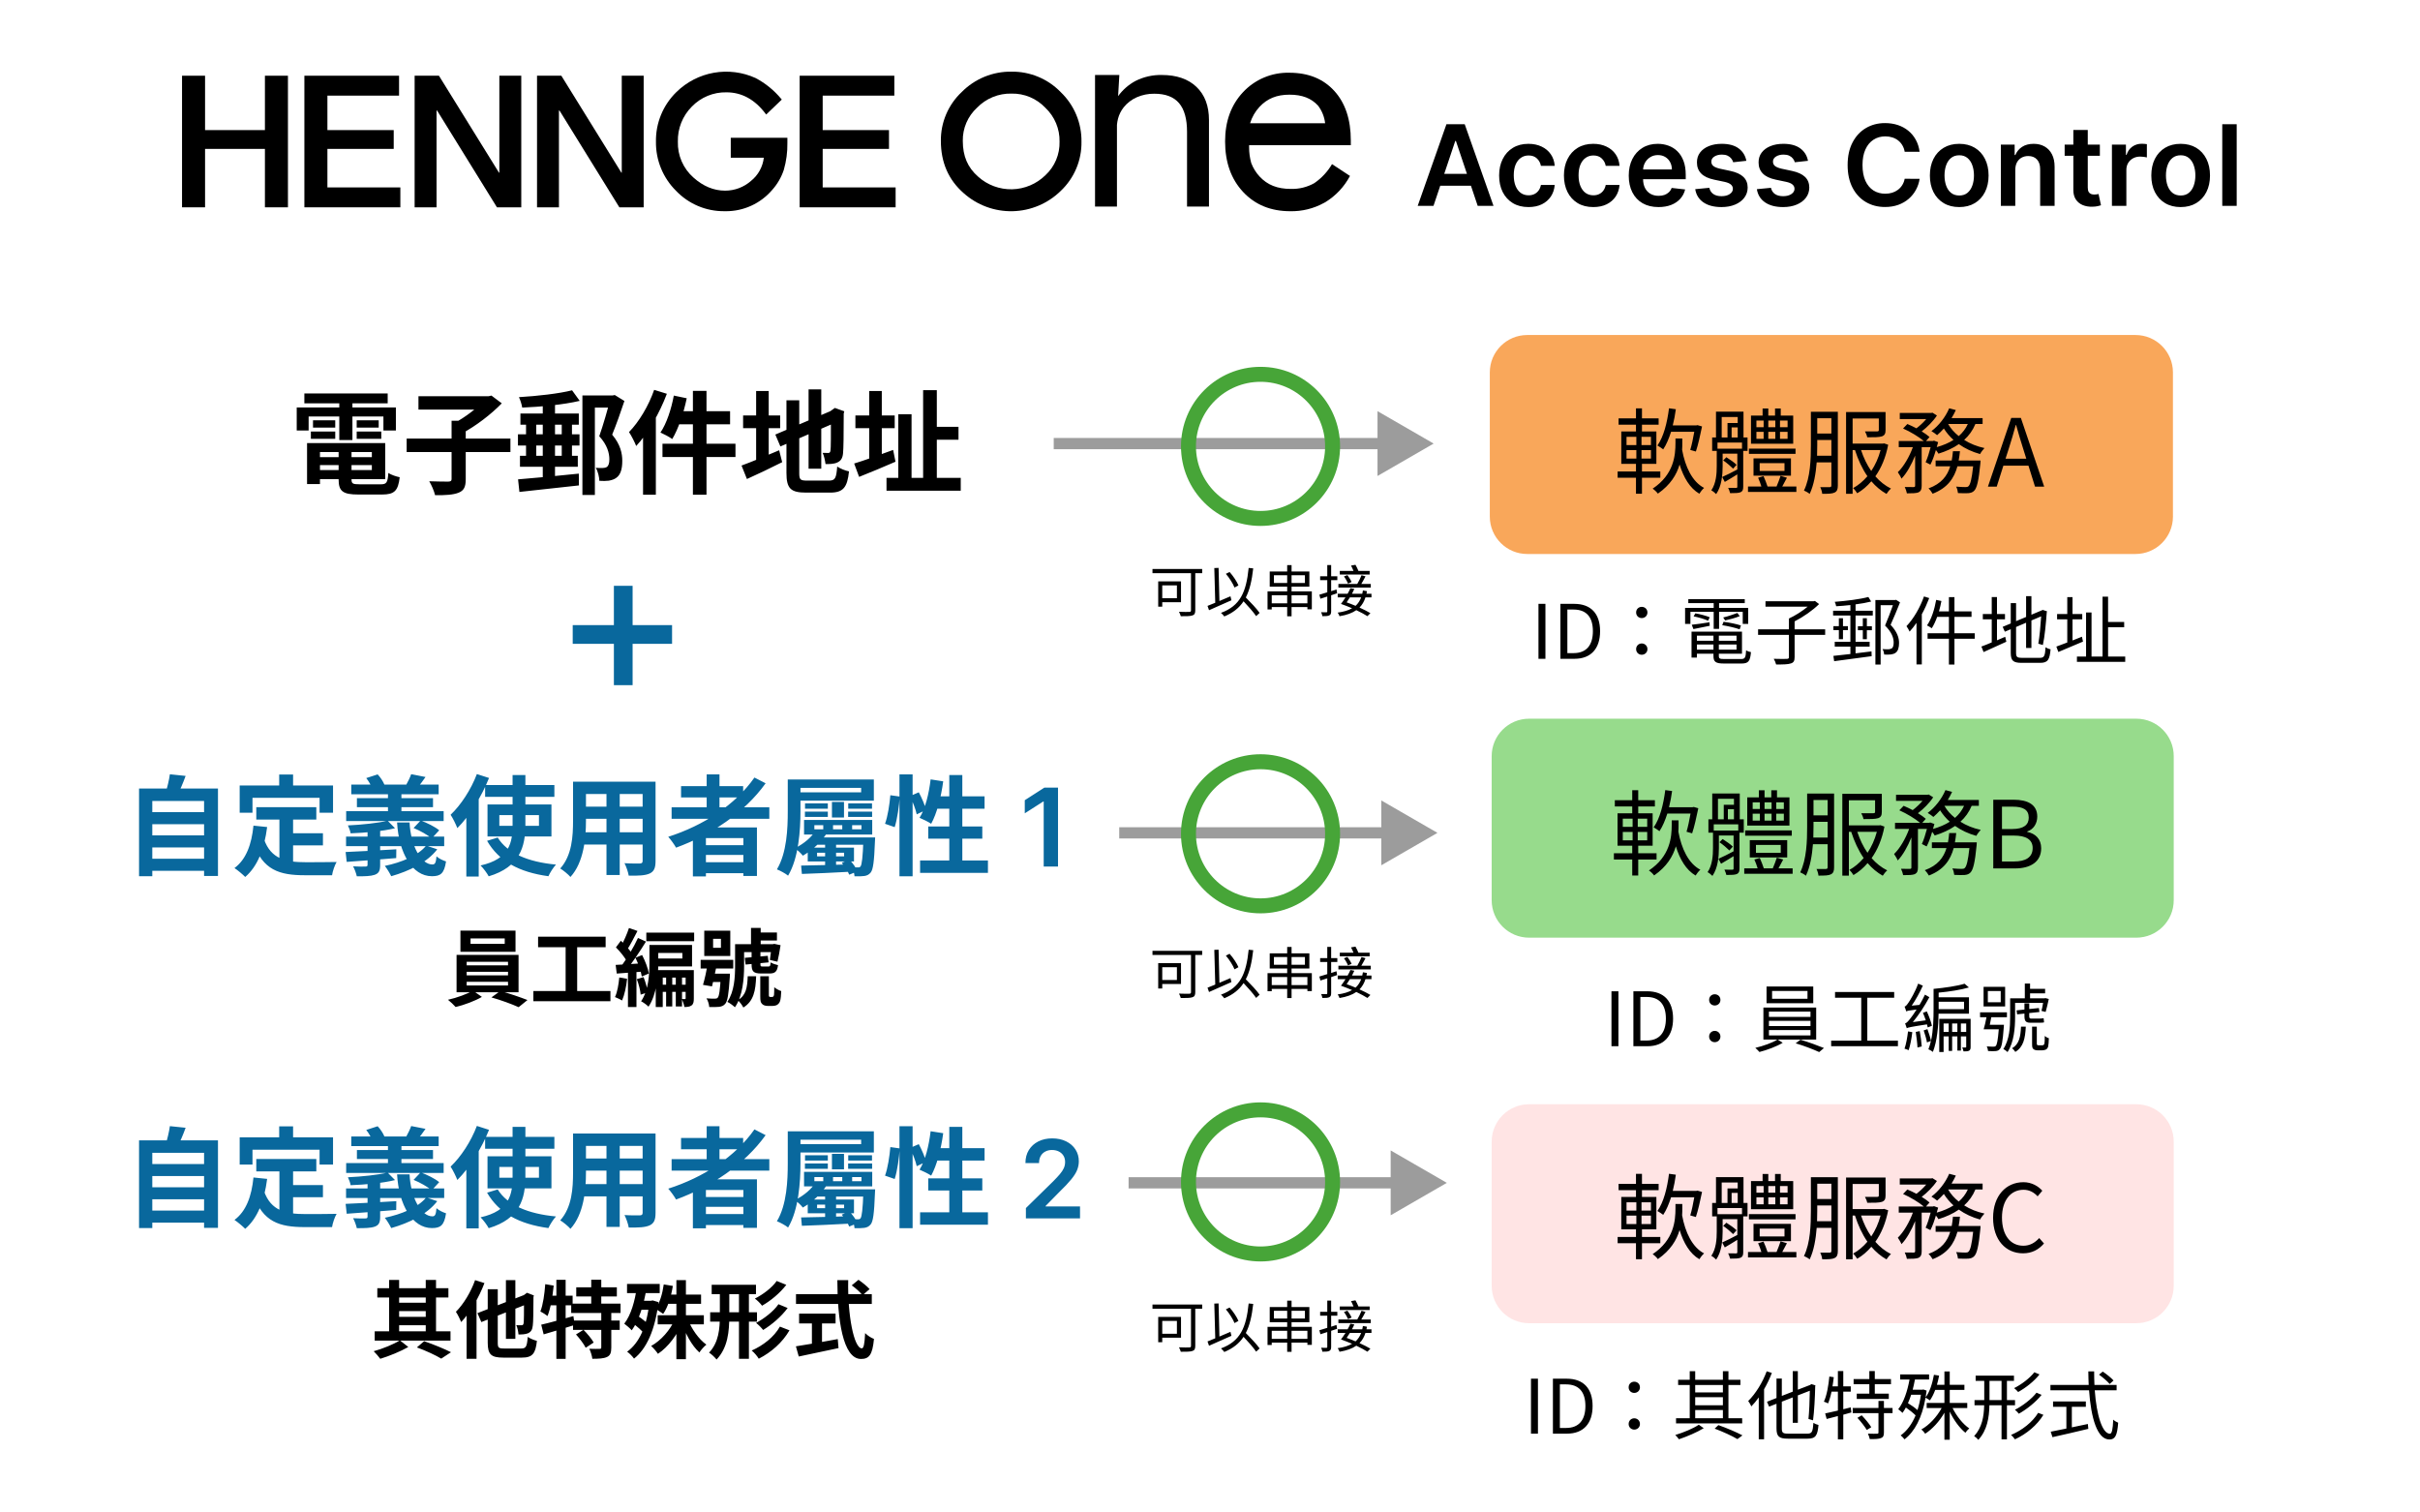 <svg width="1293" height="808" viewBox="0 0 1293 808" fill="none" xmlns="http://www.w3.org/2000/svg">
<rect width="1293" height="808" fill="white"/>
<g clip-path="url(#clip0_201_76)">
<path d="M97.263 40.457H109.564V69.51H141.548V40.457H153.849V110.773H141.548V79.555H109.564V110.773H97.263V40.457Z" fill="black"/>
<path d="M162.632 40.457H213.216V51.094H174.934V69.51H210.362V79.555H174.934V100.136H213.904V110.773H162.632L162.632 40.457Z" fill="black"/>
<path d="M221.535 40.457H234.525L266.608 92.26H266.803V40.457H278.515V110.773H265.524L233.542 59.07H233.246V110.773H221.535V40.457Z" fill="black"/>
<path d="M286.933 40.457H299.923L332.007 92.26H332.201V40.457H343.912V110.773H330.922L298.941 59.07H298.644V110.773H286.933V40.457Z" fill="black"/>
<path d="M427.256 40.457H477.838V51.094H439.558V69.51H474.986V79.555H439.558V100.136H478.529V110.773H427.256V40.457Z" fill="black"/>
<path d="M390.446 73.619V84.256H408.105C407.552 89.134 405.089 93.594 401.256 96.658C397.445 100.015 392.542 101.865 387.466 101.864C387.44 101.864 387.42 101.862 387.392 101.864C381.367 101.864 375.687 99.51 370.508 94.866C367.8 92.479 365.65 89.524 364.211 86.212C362.772 82.899 362.08 79.311 362.183 75.7C362.09 72.23 362.705 68.776 363.992 65.551C365.278 62.326 367.208 59.398 369.664 56.945C372.057 54.466 374.938 52.51 378.125 51.199C381.311 49.889 384.734 49.254 388.178 49.333C396.33 49.334 403.348 53.178 409.037 60.758L409.367 61.196L417.705 53.203L417.417 52.855C413.63 48.267 408.971 44.476 403.71 41.7C396.728 38.521 388.948 37.535 381.395 38.872C373.843 40.208 366.872 43.805 361.404 49.187C357.87 52.627 355.077 56.755 353.197 61.315C351.317 65.876 350.39 70.774 350.472 75.707C350.409 80.578 351.327 85.412 353.171 89.921C355.015 94.43 357.748 98.521 361.207 101.95C364.535 105.436 368.543 108.202 372.982 110.077C377.422 111.951 382.198 112.894 387.016 112.847C387.297 112.853 387.577 112.856 387.856 112.857C392.533 112.863 397.156 111.859 401.408 109.911C405.661 107.963 409.443 105.119 412.495 101.573C415.326 98.435 417.472 94.741 418.796 90.726C420.13 86.087 420.77 81.276 420.696 76.449V73.619H390.446Z" fill="black"/>
<path d="M540.452 50.01C543.827 49.938 547.18 50.575 550.294 51.88C553.408 53.184 556.214 55.128 558.531 57.585C560.992 59.903 562.938 62.712 564.245 65.831C565.551 68.949 566.188 72.308 566.113 75.689C566.202 79.041 565.576 82.373 564.276 85.464C562.976 88.554 561.032 91.332 558.574 93.611C553.804 98.296 547.428 100.986 540.745 101.13C534.062 101.275 527.576 98.864 522.608 94.389C517.022 89.503 514.42 83.428 514.42 75.269C514.361 71.943 515.011 68.642 516.325 65.586C517.64 62.53 519.589 59.789 522.043 57.544C524.425 55.084 527.29 53.145 530.459 51.848C533.627 50.551 537.03 49.925 540.452 50.01M540.452 38.288C535.509 38.212 530.602 39.138 526.026 41.011C521.451 42.884 517.302 45.665 513.829 49.187C510.27 52.525 507.443 56.568 505.528 61.058C503.613 65.548 502.652 70.388 502.706 75.269C502.706 86.79 506.77 96.105 514.9 103.215C522.086 109.629 531.438 113.072 541.064 112.848C550.69 112.623 559.872 108.747 566.75 102.004C570.323 98.629 573.154 94.546 575.061 90.015C576.968 85.484 577.91 80.605 577.827 75.689C577.895 70.765 576.95 65.881 575.053 61.338C573.155 56.794 570.345 52.69 566.796 49.279C563.388 45.744 559.293 42.944 554.762 41.054C550.231 39.163 545.361 38.222 540.452 38.288V38.288Z" fill="black"/>
<path d="M721.737 75.051C721.737 63.859 718.792 55.03 712.902 48.563C707.012 42.098 699.021 38.865 688.93 38.864C684.291 38.743 679.68 39.609 675.402 41.406C671.123 43.203 667.275 45.889 664.112 49.286C657.748 56.102 654.567 64.856 654.568 75.55C654.568 86.693 657.774 95.697 664.186 102.56C670.599 109.425 678.999 112.857 689.388 112.857C695.674 112.98 701.882 111.45 707.392 108.42C707.638 108.284 707.89 108.163 708.133 108.02C713.699 104.617 718.244 99.775 721.29 94.003L711.691 87.691C709.325 91.737 706.092 95.208 702.225 97.854C698.4 100.005 694.061 101.07 689.676 100.934C682.514 100.934 677.225 98.844 673.032 94.356C671.077 92.257 669.549 89.797 668.535 87.114C667.755 84.347 667.371 81.484 667.392 78.609V77.565L721.738 77.564L721.737 75.051ZM708.009 65.841H667.922C668.915 62.579 670.638 59.585 672.96 57.088C677.101 52.652 682.175 50.586 688.93 50.586C695.728 50.586 700.594 52.453 704.245 56.46C706.324 59.189 707.625 62.431 708.009 65.841V65.841Z" fill="black"/>
<path d="M639.286 46.442C634.84 42.191 628.662 40.065 620.751 40.064C615.873 39.961 611.043 41.056 606.685 43.253C603.015 45.221 599.841 47.999 597.401 51.375L598.064 40.06H585.074L585.073 110.376H596.785V66.702C596.889 65.598 597.076 64.503 597.344 63.427C597.925 61.21 598.961 59.139 600.385 57.345C602.249 55.014 604.65 53.169 607.381 51.968C610.324 50.679 613.508 50.034 616.721 50.076C622.68 50.076 627.088 51.745 629.945 55.083C632.801 58.421 634.23 63.526 634.23 70.399V110.376H645.952V64.169C645.952 56.603 643.73 50.694 639.286 46.442Z" fill="black"/>
</g>
<path d="M765.908 110H757.47L772.832 66.364H782.591L797.974 110H789.537L777.882 75.312H777.541L765.908 110ZM766.185 92.891H789.196V99.24H766.185V92.891ZM816.661 110.639C813.393 110.639 810.588 109.922 808.244 108.487C805.915 107.053 804.118 105.071 802.854 102.543C801.604 100 800.979 97.074 800.979 93.764C800.979 90.44 801.618 87.507 802.896 84.965C804.175 82.408 805.979 80.419 808.308 78.999C810.652 77.564 813.422 76.847 816.618 76.847C819.274 76.847 821.625 77.337 823.67 78.317C825.73 79.283 827.371 80.653 828.592 82.429C829.814 84.19 830.51 86.25 830.68 88.608H823.308C823.01 87.031 822.3 85.717 821.178 84.666C820.07 83.601 818.585 83.068 816.724 83.068C815.148 83.068 813.763 83.494 812.57 84.347C811.376 85.185 810.446 86.392 809.778 87.969C809.125 89.546 808.798 91.435 808.798 93.636C808.798 95.867 809.125 97.784 809.778 99.389C810.432 100.98 811.348 102.209 812.527 103.075C813.72 103.928 815.119 104.354 816.724 104.354C817.861 104.354 818.876 104.141 819.771 103.714C820.68 103.274 821.44 102.642 822.051 101.818C822.662 100.994 823.081 99.993 823.308 98.814H830.68C830.496 101.129 829.814 103.182 828.635 104.972C827.456 106.747 825.851 108.139 823.82 109.148C821.788 110.142 819.402 110.639 816.661 110.639ZM851.289 110.639C848.022 110.639 845.217 109.922 842.873 108.487C840.544 107.053 838.747 105.071 837.483 102.543C836.233 100 835.608 97.074 835.608 93.764C835.608 90.44 836.247 87.507 837.525 84.965C838.804 82.408 840.608 80.419 842.937 78.999C845.281 77.564 848.051 76.847 851.247 76.847C853.903 76.847 856.254 77.337 858.299 78.317C860.359 79.283 862 80.653 863.221 82.429C864.443 84.19 865.139 86.25 865.309 88.608H857.937C857.639 87.031 856.929 85.717 855.806 84.666C854.699 83.601 853.214 83.068 851.353 83.068C849.777 83.068 848.392 83.494 847.199 84.347C846.005 85.185 845.075 86.392 844.407 87.969C843.754 89.546 843.427 91.435 843.427 93.636C843.427 95.867 843.754 97.784 844.407 99.389C845.061 100.98 845.977 102.209 847.156 103.075C848.349 103.928 849.748 104.354 851.353 104.354C852.49 104.354 853.505 104.141 854.4 103.714C855.309 103.274 856.069 102.642 856.68 101.818C857.291 100.994 857.71 99.993 857.937 98.814H865.309C865.125 101.129 864.443 103.182 863.264 104.972C862.085 106.747 860.48 108.139 858.449 109.148C856.417 110.142 854.031 110.639 851.289 110.639ZM886.131 110.639C882.85 110.639 880.016 109.957 877.63 108.594C875.258 107.216 873.433 105.27 872.154 102.756C870.876 100.227 870.237 97.251 870.237 93.828C870.237 90.462 870.876 87.507 872.154 84.965C873.447 82.408 875.251 80.419 877.566 78.999C879.881 77.564 882.602 76.847 885.727 76.847C887.744 76.847 889.647 77.173 891.437 77.827C893.241 78.466 894.832 79.46 896.21 80.81C897.602 82.159 898.695 83.878 899.491 85.966C900.286 88.04 900.684 90.511 900.684 93.381V95.746H873.859V90.547H893.29C893.276 89.07 892.957 87.756 892.332 86.605C891.707 85.44 890.833 84.524 889.711 83.856C888.603 83.189 887.31 82.855 885.833 82.855C884.256 82.855 882.871 83.239 881.678 84.006C880.485 84.758 879.555 85.753 878.887 86.989C878.234 88.21 877.9 89.553 877.886 91.016V95.554C877.886 97.457 878.234 99.091 878.93 100.455C879.626 101.804 880.599 102.841 881.849 103.565C883.099 104.276 884.562 104.631 886.238 104.631C887.36 104.631 888.376 104.474 889.285 104.162C890.194 103.835 890.982 103.359 891.65 102.734C892.317 102.109 892.822 101.335 893.163 100.412L900.364 101.222C899.91 103.125 899.043 104.787 897.765 106.207C896.501 107.614 894.881 108.707 892.907 109.489C890.933 110.256 888.674 110.639 886.131 110.639ZM933.076 85.923L926.044 86.69C925.846 85.98 925.498 85.312 925 84.688C924.517 84.062 923.864 83.558 923.04 83.175C922.216 82.791 921.208 82.599 920.015 82.599C918.409 82.599 917.06 82.947 915.966 83.644C914.887 84.34 914.354 85.242 914.368 86.349C914.354 87.301 914.702 88.075 915.412 88.672C916.137 89.269 917.33 89.758 918.992 90.142L924.574 91.335C927.671 92.003 929.972 93.061 931.478 94.51C932.998 95.959 933.765 97.855 933.779 100.199C933.765 102.259 933.161 104.077 931.968 105.653C930.789 107.216 929.148 108.437 927.046 109.318C924.944 110.199 922.529 110.639 919.801 110.639C915.796 110.639 912.571 109.801 910.128 108.125C907.685 106.435 906.229 104.084 905.76 101.072L913.282 100.348C913.623 101.825 914.347 102.94 915.455 103.693C916.563 104.446 918.005 104.822 919.78 104.822C921.613 104.822 923.083 104.446 924.191 103.693C925.313 102.94 925.874 102.01 925.874 100.902C925.874 99.965 925.512 99.19 924.787 98.579C924.077 97.969 922.969 97.5 921.463 97.173L915.881 96.001C912.742 95.348 910.419 94.247 908.914 92.699C907.408 91.136 906.662 89.162 906.676 86.776C906.662 84.758 907.209 83.011 908.317 81.534C909.439 80.043 910.995 78.892 912.983 78.082C914.986 77.258 917.294 76.847 919.908 76.847C923.743 76.847 926.762 77.663 928.963 79.297C931.179 80.93 932.55 83.139 933.076 85.923ZM966.005 85.923L958.974 86.69C958.775 85.98 958.427 85.312 957.93 84.688C957.447 84.062 956.794 83.558 955.97 83.175C955.146 82.791 954.137 82.599 952.944 82.599C951.339 82.599 949.99 82.947 948.896 83.644C947.816 84.34 947.284 85.242 947.298 86.349C947.284 87.301 947.632 88.075 948.342 88.672C949.066 89.269 950.26 89.758 951.922 90.142L957.504 91.335C960.6 92.003 962.902 93.061 964.407 94.51C965.927 95.959 966.694 97.855 966.708 100.199C966.694 102.259 966.091 104.077 964.897 105.653C963.718 107.216 962.078 108.437 959.975 109.318C957.873 110.199 955.458 110.639 952.731 110.639C948.725 110.639 945.501 109.801 943.058 108.125C940.615 106.435 939.159 104.084 938.69 101.072L946.211 100.348C946.552 101.825 947.277 102.94 948.385 103.693C949.493 104.446 950.934 104.822 952.71 104.822C954.542 104.822 956.012 104.446 957.12 103.693C958.243 102.94 958.804 102.01 958.804 100.902C958.804 99.965 958.441 99.19 957.717 98.579C957.007 97.969 955.899 97.5 954.393 97.173L948.811 96.001C945.672 95.348 943.349 94.247 941.843 92.699C940.338 91.136 939.592 89.162 939.606 86.776C939.592 84.758 940.139 83.011 941.247 81.534C942.369 80.043 943.924 78.892 945.913 78.082C947.916 77.258 950.224 76.847 952.838 76.847C956.673 76.847 959.691 77.663 961.893 79.297C964.109 80.93 965.48 83.139 966.005 85.923ZM1025.64 81.087H1017.67C1017.45 79.78 1017.03 78.622 1016.42 77.614C1015.81 76.591 1015.05 75.724 1014.14 75.014C1013.23 74.304 1012.19 73.771 1011.03 73.416C1009.88 73.047 1008.63 72.862 1007.3 72.862C1004.93 72.862 1002.82 73.459 1000.99 74.652C999.159 75.831 997.724 77.564 996.687 79.851C995.65 82.124 995.132 84.901 995.132 88.182C995.132 91.52 995.65 94.332 996.687 96.619C997.738 98.892 999.173 100.611 1000.99 101.776C1002.82 102.926 1004.92 103.501 1007.28 103.501C1008.58 103.501 1009.81 103.331 1010.94 102.99C1012.09 102.635 1013.12 102.116 1014.03 101.435C1014.95 100.753 1015.73 99.915 1016.35 98.921C1016.99 97.926 1017.43 96.79 1017.67 95.511L1025.64 95.554C1025.34 97.628 1024.7 99.574 1023.7 101.392C1022.72 103.21 1021.44 104.815 1019.85 106.207C1018.26 107.585 1016.4 108.665 1014.27 109.446C1012.13 110.213 1009.77 110.597 1007.17 110.597C1003.33 110.597 999.912 109.709 996.9 107.933C993.889 106.158 991.517 103.594 989.784 100.241C988.051 96.889 987.184 92.869 987.184 88.182C987.184 83.48 988.058 79.46 989.805 76.122C991.552 72.77 993.931 70.206 996.943 68.43C999.954 66.655 1003.36 65.767 1007.17 65.767C1009.6 65.767 1011.86 66.108 1013.95 66.79C1016.03 67.472 1017.89 68.473 1019.53 69.794C1021.16 71.101 1022.5 72.706 1023.56 74.609C1024.62 76.499 1025.32 78.658 1025.64 81.087ZM1046.82 110.639C1043.62 110.639 1040.85 109.936 1038.51 108.53C1036.16 107.124 1034.35 105.156 1033.05 102.628C1031.77 100.099 1031.13 97.145 1031.13 93.764C1031.13 90.383 1031.77 87.422 1033.05 84.879C1034.35 82.337 1036.16 80.362 1038.51 78.956C1040.85 77.55 1043.62 76.847 1046.82 76.847C1050.01 76.847 1052.78 77.55 1055.13 78.956C1057.47 80.362 1059.28 82.337 1060.56 84.879C1061.85 87.422 1062.5 90.383 1062.5 93.764C1062.5 97.145 1061.85 100.099 1060.56 102.628C1059.28 105.156 1057.47 107.124 1055.13 108.53C1052.78 109.936 1050.01 110.639 1046.82 110.639ZM1046.86 104.46C1048.59 104.46 1050.04 103.984 1051.21 103.033C1052.37 102.067 1053.24 100.774 1053.81 99.155C1054.39 97.535 1054.68 95.731 1054.68 93.743C1054.68 91.74 1054.39 89.929 1053.81 88.31C1053.24 86.676 1052.37 85.376 1051.21 84.41C1050.04 83.445 1048.59 82.962 1046.86 82.962C1045.08 82.962 1043.61 83.445 1042.43 84.41C1041.26 85.376 1040.39 86.676 1039.81 88.31C1039.24 89.929 1038.95 91.74 1038.95 93.743C1038.95 95.731 1039.24 97.535 1039.81 99.155C1040.39 100.774 1041.26 102.067 1042.43 103.033C1043.61 103.984 1045.08 104.46 1046.86 104.46ZM1076.76 90.824V110H1069.05V77.273H1076.42V82.834H1076.8C1077.55 81.001 1078.75 79.546 1080.4 78.466C1082.06 77.386 1084.12 76.847 1086.56 76.847C1088.82 76.847 1090.79 77.329 1092.46 78.296C1094.15 79.261 1095.46 80.66 1096.38 82.493C1097.32 84.325 1097.78 86.548 1097.77 89.162V110H1090.05V90.355C1090.05 88.168 1089.49 86.456 1088.35 85.22C1087.23 83.984 1085.67 83.367 1083.68 83.367C1082.33 83.367 1081.13 83.665 1080.08 84.261C1079.05 84.844 1078.23 85.689 1077.63 86.797C1077.05 87.905 1076.76 89.247 1076.76 90.824ZM1121.95 77.273V83.239H1103.14V77.273H1121.95ZM1107.78 69.432H1115.49V100.156C1115.49 101.193 1115.65 101.989 1115.96 102.543C1116.29 103.082 1116.72 103.452 1117.24 103.651C1117.77 103.849 1118.35 103.949 1118.99 103.949C1119.47 103.949 1119.91 103.913 1120.31 103.842C1120.72 103.771 1121.03 103.707 1121.25 103.651L1122.55 109.68C1122.13 109.822 1121.55 109.979 1120.78 110.149C1120.03 110.32 1119.1 110.419 1118.01 110.447C1116.08 110.504 1114.34 110.213 1112.79 109.574C1111.24 108.92 1110.01 107.912 1109.1 106.548C1108.21 105.185 1107.77 103.48 1107.78 101.435V69.432ZM1128.4 110V77.273H1135.88V82.727H1136.22C1136.82 80.838 1137.84 79.382 1139.29 78.359C1140.75 77.322 1142.42 76.804 1144.3 76.804C1144.72 76.804 1145.2 76.825 1145.72 76.868C1146.26 76.896 1146.71 76.946 1147.07 77.017V84.112C1146.74 83.999 1146.22 83.899 1145.51 83.814C1144.81 83.715 1144.14 83.665 1143.49 83.665C1142.08 83.665 1140.82 83.97 1139.69 84.581C1138.59 85.178 1137.71 86.008 1137.07 87.074C1136.43 88.139 1136.11 89.368 1136.11 90.76V110H1128.4ZM1165.12 110.639C1161.92 110.639 1159.15 109.936 1156.81 108.53C1154.46 107.124 1152.65 105.156 1151.35 102.628C1150.07 100.099 1149.44 97.145 1149.44 93.764C1149.44 90.383 1150.07 87.422 1151.35 84.879C1152.65 82.337 1154.46 80.362 1156.81 78.956C1159.15 77.55 1161.92 76.847 1165.12 76.847C1168.31 76.847 1171.08 77.55 1173.43 78.956C1175.77 80.362 1177.58 82.337 1178.86 84.879C1180.15 87.422 1180.8 90.383 1180.8 93.764C1180.8 97.145 1180.15 100.099 1178.86 102.628C1177.58 105.156 1175.77 107.124 1173.43 108.53C1171.08 109.936 1168.31 110.639 1165.12 110.639ZM1165.16 104.46C1166.89 104.46 1168.34 103.984 1169.51 103.033C1170.67 102.067 1171.54 100.774 1172.11 99.155C1172.69 97.535 1172.98 95.731 1172.98 93.743C1172.98 91.74 1172.69 89.929 1172.11 88.31C1171.54 86.676 1170.67 85.376 1169.51 84.41C1168.34 83.445 1166.89 82.962 1165.16 82.962C1163.38 82.962 1161.91 83.445 1160.73 84.41C1159.56 85.376 1158.69 86.676 1158.11 88.31C1157.54 89.929 1157.26 91.74 1157.26 93.743C1157.26 95.731 1157.54 97.535 1158.11 99.155C1158.69 100.774 1159.56 102.067 1160.73 103.033C1161.91 103.984 1163.38 104.46 1165.16 104.46ZM1195.06 66.364V110H1187.35V66.364H1195.06Z" fill="black"/>
<path d="M167.6 244.24V248.5H201.68V244.24H167.6ZM167.66 236.74V241.54H198.68V251.14H167.66V256H205.82V236.74H167.66ZM180.92 239.38V256.18C180.92 262.48 183.2 264.22 191.48 264.22C193.28 264.22 202.22 264.22 204.14 264.22C210.68 264.22 212.72 262.3 213.56 254.98C211.7 254.62 209 253.72 207.5 252.7C207.14 257.8 206.54 258.76 203.54 258.76C201.38 258.76 193.82 258.76 192.14 258.76C188.48 258.76 187.82 258.4 187.82 256.18V239.38H180.92ZM164.06 236.74V258.64H170.96V236.74H164.06ZM162.62 210.22V215.5H207.14V210.22H162.62ZM167.24 224.56V228.46H179.12V224.56H167.24ZM166.1 230.56V234.46H179.12V230.56H166.1ZM190.58 230.56V234.46H203.72V230.56H190.58ZM190.58 224.56V228.46H202.34V224.56H190.58ZM181.28 212.32V235.12H188.3V212.32H181.28ZM158.54 217.72V230.02H164.9V222.52H204.86V230.02H211.52V217.72H158.54ZM217.28 234.34V241.54H272.72V234.34H217.28ZM241.28 224.8V255.94C241.28 256.96 240.86 257.26 239.54 257.32C238.16 257.32 233.54 257.32 229.34 257.14C230.54 259.12 231.98 262.42 232.46 264.58C237.92 264.64 242.12 264.4 245 263.26C247.88 262.12 248.84 260.14 248.84 256.06V224.8H241.28ZM223.58 211.72V218.86H261.38V211.72H223.58ZM259.04 211.72V213.4C255.98 217.3 248.48 223.12 242.12 226.36C243.5 227.62 245.72 230.02 246.8 231.58C254.18 227.68 262.46 221.32 268.1 215.5L262.58 211.36L260.96 211.72H259.04ZM278.06 220.96V226.9H309.26V220.96H278.06ZM277.82 243.52V249.4H308.72V243.52H277.82ZM276.74 232.06V238.06H309.62V232.06H276.74ZM276.8 256.12L277.52 262.84C285.98 261.88 298.1 260.62 309.32 259.36L309.26 253.06C297.74 254.26 285.08 255.46 276.8 256.12ZM305.66 208.54C298.52 210.34 287.24 211.6 277.28 212.2C278 213.7 278.78 216.16 279.02 217.78C289.1 217.36 301.1 216.22 309.74 214.18L305.66 208.54ZM311.18 211.3V264.46H317.84V217.78H327.68V211.3H311.18ZM290 212.68V258.76L296.54 258.1V212.68H290ZM281.06 223.12V246.28H286.52V223.12H281.06ZM300.14 223.12V246.22H305.6V223.12H300.14ZM326 211.3V213.76C324.86 218.02 322.28 227.2 320.18 233.08C324.5 237.76 325.58 242.14 325.58 245.44C325.58 247.48 325.16 248.86 324.2 249.52C323.6 249.88 322.76 250.06 321.92 250.06C320.96 250.12 319.82 250.06 318.32 249.94C319.52 251.92 320.18 254.98 320.24 256.9C322.04 257.02 323.84 257.02 325.22 256.84C326.84 256.54 328.22 256.12 329.3 255.28C331.52 253.72 332.48 250.72 332.48 246.22C332.48 242.38 331.58 237.58 327.08 232.24C329.3 226.84 331.7 220 333.62 214.24L328.46 211.06L327.32 211.3H326ZM370.22 208.84V264.34H377.48V208.84H370.22ZM360.02 211.36C358.64 218.74 356.12 226.36 352.88 231.1C354.62 231.88 357.74 233.5 359.18 234.58C362.36 229.3 365.24 220.9 366.92 212.8L360.02 211.36ZM362.3 219.7L360.56 226.72H390.08V219.7H362.3ZM353.96 237.1V244.18H392.96V237.1H353.96ZM349.52 208.3C346.52 216.88 341.42 225.4 336.08 230.86C337.28 232.6 339.26 236.56 339.92 238.3C346.34 231.4 352.46 220.6 356.3 210.4L349.52 208.3ZM343.58 224.86V264.34H350.42V218.08V218.02L343.58 224.86ZM432.02 208.06V250.42H438.8V208.06H432.02ZM414.26 232.18L416.96 238.54L447.98 225.1L445.34 218.98L414.26 232.18ZM420.2 213.88V252.7C420.2 261.04 422.48 263.2 430.7 263.2C432.56 263.2 441.56 263.2 443.54 263.2C450.56 263.2 452.72 260.38 453.62 251.86C451.7 251.5 448.88 250.36 447.32 249.28C446.84 255.46 446.24 256.78 442.94 256.78C441.08 256.78 433.1 256.78 431.3 256.78C427.58 256.78 427.04 256.3 427.04 252.76V213.88H420.2ZM443.96 219.76C443.96 233.02 443.96 239.56 443.72 240.76C443.54 241.84 443.18 242.02 442.46 242.02C441.92 242.02 440.54 242.02 439.52 241.96C440.3 243.46 440.84 246.16 441.08 247.96C443 247.96 445.58 247.96 447.32 247.12C449.18 246.34 450.2 244.9 450.44 242.14C450.68 239.68 450.8 232.42 450.8 220.96L451.1 219.76L446.06 217.96L444.8 218.86L443.54 219.76H443.96ZM397.04 221.98V228.76H416.84V221.98H397.04ZM404 208.9V248.68H410.72V208.9H404ZM396.2 248.74L399.08 255.94C404.66 253.42 411.56 250.18 417.92 246.94L416.3 240.58C408.98 243.7 401.18 246.94 396.2 248.74ZM495.62 228.04V234.94H512.12V228.04H495.62ZM473.66 255.34V262.18H513.32V255.34H473.66ZM493.22 208.48V259H500.54V208.48H493.22ZM479.96 221.32V258.58H487.04V221.32H479.96ZM457.04 221.98V228.76H478.04V221.98H457.04ZM464.42 208.9V248.14H471.14V208.9H464.42ZM456.38 247.66L459.02 254.8C464.72 252.52 471.92 249.58 478.46 246.7L477.2 240.4C469.64 243.16 461.6 246.1 456.38 247.66Z" fill="black"/>
<path d="M79.05 433.942V440.38H110.602V433.942H79.05ZM79.05 446.354V452.792H110.602V446.354H79.05ZM79.05 458.824V465.262H110.602V458.824H79.05ZM74.294 421.298V468.162H81.37V427.968H109.036V468.046H116.46V421.298H74.294ZM90.766 413.7C90.36 416.716 89.374 420.776 88.446 423.676L94.826 424.836C96.102 422.284 97.784 418.456 99.176 414.57L90.766 413.7ZM136.934 431.274V437.886H169.008V431.274H136.934ZM152.942 445.194V451.69H172.546V445.194H152.942ZM149.288 435.102V462.246L156.596 463.116V435.102H149.288ZM135.426 441.134C134.44 451.11 131.54 459.172 125.276 463.812C126.9 464.856 129.858 467.35 131.018 468.568C137.63 462.884 141.226 453.662 142.734 441.888L135.426 441.134ZM141.052 448.384L135.368 450.298C140.356 464.914 149.404 467.64 162.802 467.64H177.418C177.708 465.552 178.868 462.188 179.854 460.564C175.968 460.68 166.282 460.68 163.208 460.68C152.884 460.68 144.764 459.056 141.052 448.384ZM149.172 413.816V424.43H156.596V413.816H149.172ZM128.06 419.674V434.232H134.904V426.286H170.748V434.232H177.94V419.674H128.06ZM187.684 419.21V424.372H234.374V419.21H187.684ZM190.7 426.46V431.274H231.358V426.46H190.7ZM184.958 433.42V438.698H237.042V433.42H184.958ZM184.9 446.992V452.096H237.332V446.992H184.9ZM207.288 422.168V436.088H214.48V422.168H207.288ZM219.7 413.642C219.12 415.324 217.96 417.702 216.974 419.442L222.948 420.95C224.166 419.558 225.79 417.47 227.356 415.15L219.7 413.642ZM184.668 455.228L185.248 460.506C192.382 459.984 202.242 459.288 211.696 458.476L211.754 453.778C201.778 454.416 191.454 454.938 184.668 455.228ZM196.384 441.018V462.014C196.384 462.768 196.094 463 195.224 463C194.412 463.058 191.222 463.058 188.67 462.884C189.482 464.392 190.294 466.596 190.642 468.22C194.992 468.22 198.008 468.162 200.212 467.408C202.416 466.596 203.112 465.262 203.112 462.188V441.018H196.384ZM207.114 438.524C202.068 439.742 193.368 440.67 185.886 441.018C186.466 442.178 187.162 444.034 187.336 445.252C195.108 444.962 204.504 444.15 211.058 442.526L207.114 438.524ZM212.16 439.452C213.088 455.75 220.222 468.162 230.778 468.162C235.36 468.162 237.332 466.77 238.318 460.274C236.694 459.752 234.548 458.766 233.214 457.548C232.924 460.854 232.518 461.84 231.126 461.898C224.978 461.956 219.41 451.922 218.83 439.452H212.16ZM227.704 451.806C223.412 457.142 214.538 460.796 205.606 462.652C206.708 463.986 208.39 466.77 209.028 468.162C218.598 465.436 228.284 460.796 233.62 453.778L227.704 451.806ZM220.976 442.41C224.398 443.802 228.632 446.18 230.662 447.978L234.664 443.628C232.46 441.772 228.168 439.626 224.746 438.408L220.976 442.41ZM195.688 415.73C197.08 417.47 198.472 419.964 198.994 421.588L205.374 419.21C204.736 417.586 203.286 415.324 201.778 413.758L195.688 415.73ZM259.198 419.442V425.764H296.202V419.442H259.198ZM266.796 435.508H287.966V441.25H266.796V435.508ZM260.474 429.824V446.934H294.636V429.824H260.474ZM265.926 447.514L260.242 449.254C266.564 460.158 277.294 466.016 293.012 468.162C293.882 466.248 295.622 463.464 297.072 461.956C282.05 460.564 271.088 455.866 265.926 447.514ZM273.872 414.106V440.554C273.872 450.066 272.364 458.94 256.762 462.42C258.27 463.87 260.3 466.654 261.112 468.22C277.758 463.232 280.716 452.444 280.716 440.612V414.106H273.872ZM254.79 413.584C251.658 421.878 246.264 430.114 240.754 435.334C241.914 437.016 243.77 440.844 244.35 442.468C250.962 435.914 257.342 425.532 261.286 415.672L254.79 413.584ZM249.164 429.766V468.336H255.776V423.212L255.718 423.154L249.164 429.766ZM310.18 417.644V424.256H345.792V417.644H310.18ZM310.18 430.984V437.48H345.908V430.984H310.18ZM310.064 444.672V451.226H346.14V444.672H310.064ZM306.178 417.644V438.466C306.178 446.644 305.656 457.026 299.334 464.044C300.842 464.914 303.684 467.234 304.786 468.568C311.92 460.796 313.08 447.746 313.08 438.524V417.644H306.178ZM343.356 417.644V459.984C343.356 460.97 342.95 461.318 341.848 461.376C340.804 461.376 336.976 461.434 333.67 461.202C334.598 463 335.642 466.016 335.932 467.872C341.21 467.93 344.69 467.814 347.126 466.712C349.446 465.61 350.258 463.754 350.258 460.042V417.644H343.356ZM324.042 420.254V467.524H331.118V420.254H324.042ZM358.842 431.332V437.48H411.042V431.332H358.842ZM363.888 420.022V426.054H397.064V420.022H363.888ZM374.096 451.574V456.794H400.022V451.574H374.096ZM374.096 460.68V466.538H400.022V460.68H374.096ZM377.576 413.758V434.754H384.42V413.758H377.576ZM403.096 415.44C392.946 429.998 375.894 441.076 357.044 447.108C358.32 448.5 360.408 451.4 361.22 452.908C380.012 446.006 397.702 434.348 409.07 418.514L403.096 415.44ZM370.21 442.12V468.278H377.17V447.804H397.18V468.046H404.43V442.12H370.21ZM420.902 416.484V433.478C420.902 442.642 420.438 455.634 415.102 464.508C416.784 465.146 419.8 466.77 421.076 467.872C426.76 458.36 427.688 443.454 427.688 433.478V416.484H420.902ZM425.6 416.484V420.95H460.11V423.328H425.6V427.794H466.896V416.484H425.6ZM444.508 428.49V436.784H450.946V428.49H444.508ZM440.854 449.776V464.16H446.712V449.776H440.854ZM430.124 429.244V432.086H442.304V429.244H430.124ZM435.112 447.456V451.342H463.648V447.456H435.112ZM430.066 433.652V436.494H442.304V433.652H430.066ZM453.208 429.244V432.086H465.91V429.244H453.208ZM453.15 433.652V436.494H465.968V433.652H453.15ZM455.296 440.902H460.284V443.106H455.296V440.902ZM445.088 440.902H450.018V443.106H445.088V440.902ZM435.112 440.902H439.868V443.106H435.112V440.902ZM429.602 438.118V445.89H466.026V438.118H429.602ZM461.328 447.456V448.384C460.98 458.36 460.458 461.898 459.82 462.884C459.414 463.406 459.066 463.464 458.428 463.464C457.732 463.464 456.63 463.464 455.18 463.29C455.934 464.624 456.456 466.712 456.572 468.22C458.602 468.278 460.574 468.22 461.792 468.046C463.068 467.872 464.228 467.408 465.214 466.19C466.49 464.624 467.07 460.448 467.476 449.66C467.534 448.906 467.592 447.456 467.592 447.456H461.328ZM436.562 455.634H451.004V457.548H436.562V455.634ZM431.574 452.908V460.274H456.282V452.908H431.574ZM435.634 444.034C433.604 447.166 429.892 450.646 424.614 453.256C426.006 454.01 427.978 455.924 428.964 457.2C434.706 453.836 438.708 449.776 441.782 445.194L435.634 444.034ZM428.036 462.478L428.442 466.944C435.344 466.712 444.856 466.306 454.078 465.784L454.194 461.84C444.566 462.13 434.648 462.362 428.036 462.478ZM449.728 460.97C451.352 462.884 453.092 465.61 453.73 467.35L458.138 465.552C457.442 463.696 455.586 461.144 453.846 459.288L449.728 460.97ZM480.584 413.758V468.22H487.602V413.758H480.584ZM475.712 424.894C475.306 429.708 474.32 436.204 472.87 440.148L478.032 441.946C479.424 437.538 480.41 430.636 480.7 425.59L475.712 424.894ZM486.21 425.358C487.718 428.49 489.284 432.55 489.806 435.102L494.794 432.724C494.214 430.288 492.532 426.344 490.908 423.328L486.21 425.358ZM497.23 416.426C496.302 424.198 494.388 432.086 491.314 436.958C492.996 437.654 496.128 439.162 497.52 440.148C500.536 434.696 502.798 426.112 503.958 417.47L497.23 416.426ZM499.26 425.474L497.288 432.086H526.056V425.474H499.26ZM507.206 414.106V463.58H514.166V414.106H507.206ZM495.954 441.598V448.094H524.838V441.598H495.954ZM491.604 459.752V466.364H527.854V459.752H491.604ZM565.292 420.818V463H557.651V428.254H557.404L547.538 434.556V427.553L558.022 420.818H565.292Z" fill="#09689D"/>
<path d="M79.05 621.942V628.38H110.602V621.942H79.05ZM79.05 634.354V640.792H110.602V634.354H79.05ZM79.05 646.824V653.262H110.602V646.824H79.05ZM74.294 609.298V656.162H81.37V615.968H109.036V656.046H116.46V609.298H74.294ZM90.766 601.7C90.36 604.716 89.374 608.776 88.446 611.676L94.826 612.836C96.102 610.284 97.784 606.456 99.176 602.57L90.766 601.7ZM136.934 619.274V625.886H169.008V619.274H136.934ZM152.942 633.194V639.69H172.546V633.194H152.942ZM149.288 623.102V650.246L156.596 651.116V623.102H149.288ZM135.426 629.134C134.44 639.11 131.54 647.172 125.276 651.812C126.9 652.856 129.858 655.35 131.018 656.568C137.63 650.884 141.226 641.662 142.734 629.888L135.426 629.134ZM141.052 636.384L135.368 638.298C140.356 652.914 149.404 655.64 162.802 655.64H177.418C177.708 653.552 178.868 650.188 179.854 648.564C175.968 648.68 166.282 648.68 163.208 648.68C152.884 648.68 144.764 647.056 141.052 636.384ZM149.172 601.816V612.43H156.596V601.816H149.172ZM128.06 607.674V622.232H134.904V614.286H170.748V622.232H177.94V607.674H128.06ZM187.684 607.21V612.372H234.374V607.21H187.684ZM190.7 614.46V619.274H231.358V614.46H190.7ZM184.958 621.42V626.698H237.042V621.42H184.958ZM184.9 634.992V640.096H237.332V634.992H184.9ZM207.288 610.168V624.088H214.48V610.168H207.288ZM219.7 601.642C219.12 603.324 217.96 605.702 216.974 607.442L222.948 608.95C224.166 607.558 225.79 605.47 227.356 603.15L219.7 601.642ZM184.668 643.228L185.248 648.506C192.382 647.984 202.242 647.288 211.696 646.476L211.754 641.778C201.778 642.416 191.454 642.938 184.668 643.228ZM196.384 629.018V650.014C196.384 650.768 196.094 651 195.224 651C194.412 651.058 191.222 651.058 188.67 650.884C189.482 652.392 190.294 654.596 190.642 656.22C194.992 656.22 198.008 656.162 200.212 655.408C202.416 654.596 203.112 653.262 203.112 650.188V629.018H196.384ZM207.114 626.524C202.068 627.742 193.368 628.67 185.886 629.018C186.466 630.178 187.162 632.034 187.336 633.252C195.108 632.962 204.504 632.15 211.058 630.526L207.114 626.524ZM212.16 627.452C213.088 643.75 220.222 656.162 230.778 656.162C235.36 656.162 237.332 654.77 238.318 648.274C236.694 647.752 234.548 646.766 233.214 645.548C232.924 648.854 232.518 649.84 231.126 649.898C224.978 649.956 219.41 639.922 218.83 627.452H212.16ZM227.704 639.806C223.412 645.142 214.538 648.796 205.606 650.652C206.708 651.986 208.39 654.77 209.028 656.162C218.598 653.436 228.284 648.796 233.62 641.778L227.704 639.806ZM220.976 630.41C224.398 631.802 228.632 634.18 230.662 635.978L234.664 631.628C232.46 629.772 228.168 627.626 224.746 626.408L220.976 630.41ZM195.688 603.73C197.08 605.47 198.472 607.964 198.994 609.588L205.374 607.21C204.736 605.586 203.286 603.324 201.778 601.758L195.688 603.73ZM259.198 607.442V613.764H296.202V607.442H259.198ZM266.796 623.508H287.966V629.25H266.796V623.508ZM260.474 617.824V634.934H294.636V617.824H260.474ZM265.926 635.514L260.242 637.254C266.564 648.158 277.294 654.016 293.012 656.162C293.882 654.248 295.622 651.464 297.072 649.956C282.05 648.564 271.088 643.866 265.926 635.514ZM273.872 602.106V628.554C273.872 638.066 272.364 646.94 256.762 650.42C258.27 651.87 260.3 654.654 261.112 656.22C277.758 651.232 280.716 640.444 280.716 628.612V602.106H273.872ZM254.79 601.584C251.658 609.878 246.264 618.114 240.754 623.334C241.914 625.016 243.77 628.844 244.35 630.468C250.962 623.914 257.342 613.532 261.286 603.672L254.79 601.584ZM249.164 617.766V656.336H255.776V611.212L255.718 611.154L249.164 617.766ZM310.18 605.644V612.256H345.792V605.644H310.18ZM310.18 618.984V625.48H345.908V618.984H310.18ZM310.064 632.672V639.226H346.14V632.672H310.064ZM306.178 605.644V626.466C306.178 634.644 305.656 645.026 299.334 652.044C300.842 652.914 303.684 655.234 304.786 656.568C311.92 648.796 313.08 635.746 313.08 626.524V605.644H306.178ZM343.356 605.644V647.984C343.356 648.97 342.95 649.318 341.848 649.376C340.804 649.376 336.976 649.434 333.67 649.202C334.598 651 335.642 654.016 335.932 655.872C341.21 655.93 344.69 655.814 347.126 654.712C349.446 653.61 350.258 651.754 350.258 648.042V605.644H343.356ZM324.042 608.254V655.524H331.118V608.254H324.042ZM358.842 619.332V625.48H411.042V619.332H358.842ZM363.888 608.022V614.054H397.064V608.022H363.888ZM374.096 639.574V644.794H400.022V639.574H374.096ZM374.096 648.68V654.538H400.022V648.68H374.096ZM377.576 601.758V622.754H384.42V601.758H377.576ZM403.096 603.44C392.946 617.998 375.894 629.076 357.044 635.108C358.32 636.5 360.408 639.4 361.22 640.908C380.012 634.006 397.702 622.348 409.07 606.514L403.096 603.44ZM370.21 630.12V656.278H377.17V635.804H397.18V656.046H404.43V630.12H370.21ZM420.902 604.484V621.478C420.902 630.642 420.438 643.634 415.102 652.508C416.784 653.146 419.8 654.77 421.076 655.872C426.76 646.36 427.688 631.454 427.688 621.478V604.484H420.902ZM425.6 604.484V608.95H460.11V611.328H425.6V615.794H466.896V604.484H425.6ZM444.508 616.49V624.784H450.946V616.49H444.508ZM440.854 637.776V652.16H446.712V637.776H440.854ZM430.124 617.244V620.086H442.304V617.244H430.124ZM435.112 635.456V639.342H463.648V635.456H435.112ZM430.066 621.652V624.494H442.304V621.652H430.066ZM453.208 617.244V620.086H465.91V617.244H453.208ZM453.15 621.652V624.494H465.968V621.652H453.15ZM455.296 628.902H460.284V631.106H455.296V628.902ZM445.088 628.902H450.018V631.106H445.088V628.902ZM435.112 628.902H439.868V631.106H435.112V628.902ZM429.602 626.118V633.89H466.026V626.118H429.602ZM461.328 635.456V636.384C460.98 646.36 460.458 649.898 459.82 650.884C459.414 651.406 459.066 651.464 458.428 651.464C457.732 651.464 456.63 651.464 455.18 651.29C455.934 652.624 456.456 654.712 456.572 656.22C458.602 656.278 460.574 656.22 461.792 656.046C463.068 655.872 464.228 655.408 465.214 654.19C466.49 652.624 467.07 648.448 467.476 637.66C467.534 636.906 467.592 635.456 467.592 635.456H461.328ZM436.562 643.634H451.004V645.548H436.562V643.634ZM431.574 640.908V648.274H456.282V640.908H431.574ZM435.634 632.034C433.604 635.166 429.892 638.646 424.614 641.256C426.006 642.01 427.978 643.924 428.964 645.2C434.706 641.836 438.708 637.776 441.782 633.194L435.634 632.034ZM428.036 650.478L428.442 654.944C435.344 654.712 444.856 654.306 454.078 653.784L454.194 649.84C444.566 650.13 434.648 650.362 428.036 650.478ZM449.728 648.97C451.352 650.884 453.092 653.61 453.73 655.35L458.138 653.552C457.442 651.696 455.586 649.144 453.846 647.288L449.728 648.97ZM480.584 601.758V656.22H487.602V601.758H480.584ZM475.712 612.894C475.306 617.708 474.32 624.204 472.87 628.148L478.032 629.946C479.424 625.538 480.41 618.636 480.7 613.59L475.712 612.894ZM486.21 613.358C487.718 616.49 489.284 620.55 489.806 623.102L494.794 620.724C494.214 618.288 492.532 614.344 490.908 611.328L486.21 613.358ZM497.23 604.426C496.302 612.198 494.388 620.086 491.314 624.958C492.996 625.654 496.128 627.162 497.52 628.148C500.536 622.696 502.798 614.112 503.958 605.47L497.23 604.426ZM499.26 613.474L497.288 620.086H526.056V613.474H499.26ZM507.206 602.106V651.58H514.166V602.106H507.206ZM495.954 629.598V636.094H524.838V629.598H495.954ZM491.604 647.752V654.364H527.854V647.752H491.604ZM548.135 651V645.48L562.779 631.124C564.18 629.71 565.347 628.454 566.281 627.355C567.215 626.257 567.915 625.192 568.382 624.163C568.849 623.133 569.082 622.034 569.082 620.867C569.082 619.535 568.78 618.396 568.176 617.448C567.572 616.487 566.741 615.746 565.684 615.224C564.626 614.702 563.425 614.441 562.079 614.441C560.692 614.441 559.477 614.729 558.434 615.306C557.39 615.869 556.58 616.672 556.003 617.716C555.44 618.759 555.159 620.002 555.159 621.444H547.888C547.888 618.766 548.499 616.439 549.721 614.462C550.943 612.484 552.625 610.953 554.767 609.869C556.923 608.784 559.395 608.241 562.182 608.241C565.011 608.241 567.496 608.77 569.638 609.827C571.78 610.885 573.442 612.333 574.623 614.173C575.817 616.013 576.414 618.114 576.414 620.476C576.414 622.055 576.112 623.607 575.508 625.131C574.904 626.655 573.84 628.344 572.316 630.197C570.805 632.051 568.684 634.296 565.951 636.933L558.681 644.327V644.615H577.053V651H548.135Z" fill="#09689D"/>
<path d="M251.41 501.42H269.68V504.3H251.41V501.42ZM246.01 497.235V508.53H275.44V497.235H246.01ZM249.34 519.24H271.435V521.13H249.34V519.24ZM249.34 524.595H271.435V526.53H249.34V524.595ZM249.34 513.885H271.435V515.775H249.34V513.885ZM243.94 510.195V530.175H277.06V510.195H243.94ZM252.67 529.275C249.835 531.03 244.075 533.145 239.35 534.18C240.655 535.215 242.455 536.925 243.445 538.05C248.035 536.97 253.885 534.765 257.485 532.65L252.67 529.275ZM262.57 532.92C267.385 534.27 273.595 536.52 277.105 538.14L281.83 534.315C278.095 532.875 272.065 530.76 267.295 529.5L262.57 532.92ZM287.5 500.475V506.1H323.59V500.475H287.5ZM284.98 529.5V534.945H326.155V529.5H284.98ZM302.215 503.535V531.66H308.38V503.535H302.215ZM355.9 519.735V537.735H359.185V519.735H355.9ZM361.075 519.735V537.735H364.405V519.735H361.075ZM345.325 498.315V502.905H370.885V498.315H345.325ZM352.12 526.125V529.95H368.725V526.125H352.12ZM346.99 504.885V514.29C346.99 520.365 346.63 528.96 342.535 534.99C343.615 535.485 345.685 536.97 346.495 537.87C350.95 531.3 351.715 521.085 351.715 514.335V504.885H346.99ZM349.015 504.885V509.16H364.585V512.13H349.015V516.36H369.76V504.885H349.015ZM350.365 518.34V538.05H354.1V522.345H369.175V518.34H350.365ZM366.34 518.34V533.37C366.34 533.73 366.25 533.82 365.98 533.82C365.665 533.82 365.035 533.82 364.315 533.775C364.855 534.99 365.485 536.79 365.665 538.05C367.24 538.05 368.455 537.915 369.445 537.24C370.525 536.475 370.705 535.26 370.705 533.46V518.34H366.34ZM336.055 495.84C335.065 498.945 333.13 503.31 331.555 506.01L335.065 507.45C336.73 504.93 338.8 500.925 340.6 497.415L336.055 495.84ZM340.87 501.15C338.665 505.965 334.795 512.535 331.6 516.585L334.615 518.25C337.9 514.425 341.995 508.17 345.145 503.085L340.87 501.15ZM329.08 506.19C331.33 508.44 333.985 511.635 334.975 513.84L337.81 509.79C336.73 507.765 334.03 504.795 331.735 502.635L329.08 506.19ZM339.52 511.725C341.095 514.92 342.535 519.15 342.895 521.76L346.675 520.14C346.27 517.485 344.695 513.39 343.075 510.285L339.52 511.725ZM328.945 515.55L329.53 520.185C333.535 519.87 338.755 519.51 343.75 519.105L343.705 514.65C338.305 515.01 332.815 515.37 328.945 515.55ZM340.24 523.155C341.275 525.765 342.13 529.185 342.31 531.435L346.09 530.22C345.82 528.015 344.92 524.64 343.84 522.075L340.24 523.155ZM330.88 522.255C330.52 526.035 329.845 530.085 328.585 532.74C329.62 533.145 331.51 534 332.365 534.585C333.625 531.705 334.615 527.25 335.065 522.975L330.88 522.255ZM335.515 517.935V538.05H340.06V517.935H335.515ZM381.01 501.6H385.195V506.415H381.01V501.6ZM376.285 497.28V510.78H390.19V497.28H376.285ZM374.35 512.85V517.485H391.765V512.85H374.35ZM378.13 515.055C377.5 518.655 376.51 523.2 375.61 526.215L380.425 527.025C381.235 523.875 382.27 519.015 383.035 515.055H378.13ZM379.525 520.23L378.49 524.685H387.085V520.23H379.525ZM385.15 520.23V520.95C384.745 529.05 384.25 532.29 383.44 533.1C383.035 533.505 382.585 533.595 381.91 533.595C381.1 533.595 379.345 533.595 377.455 533.415C378.31 534.675 378.85 536.655 378.94 538.05C381.01 538.095 382.99 538.095 384.16 537.96C385.555 537.78 386.545 537.42 387.49 536.34C388.75 534.9 389.335 531.075 389.92 522.165C389.965 521.49 390.01 520.23 390.01 520.23H385.15ZM403.69 498.225V502.5H415.12V498.225H403.69ZM394.96 504.48V508.71H413.635V504.48H394.96ZM401.26 495.795V506.415H406.435V495.795H401.26ZM392.755 504.48V516.18C392.755 521.94 392.395 529.77 388.615 535.305C389.74 535.8 391.81 537.33 392.665 538.185C396.85 532.2 397.57 522.75 397.57 516.18V504.48H392.755ZM397.93 511.77L398.38 515.37L410.665 514.2L410.215 510.69L397.93 511.77ZM401.575 508.35V515.235C401.575 519.015 402.52 520.14 406.75 520.14C407.605 520.14 410.26 520.14 411.115 520.14C414.085 520.14 415.255 519.15 415.705 515.685C414.49 515.415 412.69 514.83 411.745 514.2C411.61 516.09 411.43 516.405 410.575 516.405C409.99 516.405 407.965 516.405 407.515 516.405C406.435 516.405 406.3 516.315 406.3 515.235V508.35H401.575ZM412.24 504.48V505.11C412.06 507.63 411.655 510.87 411.34 512.895L415.39 513.84C415.93 511.59 416.605 508.08 417.055 505.02L413.68 504.3L412.915 504.48H412.24ZM399.505 521.625C399.28 527.655 398.65 531.84 394.15 534.405C395.23 535.26 396.58 537.105 397.165 538.32C402.7 534.945 403.735 529.275 404.005 521.625H399.505ZM406.21 521.625V532.245C406.21 534.855 406.39 535.62 407.2 536.43C407.92 537.195 409.09 537.465 410.26 537.465C410.89 537.465 412.06 537.465 412.78 537.465C413.68 537.465 414.67 537.24 415.255 536.88C416.02 536.34 416.515 535.755 416.83 534.765C417.1 533.865 417.37 531.705 417.415 529.545C416.2 529.14 414.535 528.24 413.68 527.475C413.68 529.32 413.635 530.94 413.545 531.615C413.455 532.02 413.32 532.335 413.14 532.47C413.005 532.605 412.69 532.695 412.465 532.695C412.195 532.695 411.79 532.695 411.61 532.695C411.34 532.695 411.07 532.605 410.935 532.425C410.845 532.335 410.8 532.02 410.8 531.795V521.625H406.21Z" fill="black"/>
<path d="M200.205 711.335V716.285H240.705V711.335H200.205ZM201.6 688.295V693.245H239.58V688.295H201.6ZM211.32 696.035V700.535H229.545V696.035H211.32ZM211.32 703.595V708.095H229.545V703.595H211.32ZM207.9 683.885V713.99H213.255V683.885H207.9ZM227.475 683.885V713.99H232.965V683.885H227.475ZM222.75 719.93C227.7 721.73 232.875 724.16 235.755 725.915L240.975 722.495C237.555 720.785 231.75 718.355 226.62 716.6L222.75 719.93ZM213.66 716.15C210.51 718.175 204.39 720.695 199.665 721.955C200.79 723.08 202.365 724.88 203.175 726.005C207.945 724.565 214.065 722.045 218.16 719.705L213.66 716.15ZM270.315 683.975V715.34H275.355V683.975H270.315ZM255.105 701.615L257.175 706.385L283.86 695.9L281.835 691.22L255.105 701.615ZM260.595 688.835V717.41C260.595 723.665 262.395 725.375 268.92 725.375C270.315 725.375 277.335 725.375 278.865 725.375C284.535 725.375 286.155 723.17 286.875 716.42C285.345 716.06 283.185 715.16 281.97 714.305C281.565 719.435 281.07 720.515 278.46 720.515C276.885 720.515 270.72 720.515 269.37 720.515C266.4 720.515 265.95 720.11 265.95 717.41V688.835H260.595ZM279.99 692.12C279.99 701.57 279.945 706.07 279.765 707.06C279.54 707.96 279.225 708.095 278.595 708.095C278.1 708.095 276.795 708.095 275.85 708.05C276.435 709.22 276.93 711.47 277.02 713C278.64 713.045 280.755 712.955 282.105 712.37C283.635 711.695 284.445 710.525 284.67 708.23C284.94 706.295 284.985 700.85 285.03 692.975L285.255 692.165L281.565 690.725L280.62 691.445L279.675 692.12H279.99ZM253.845 683.975C251.55 690.41 247.68 696.8 243.585 700.895C244.485 702.2 245.925 705.125 246.42 706.385C251.28 701.255 255.96 693.155 258.84 685.55L253.845 683.975ZM249.3 696.395V726.005H254.61V691.175V691.13L249.3 696.395ZM307.89 687.8V692.705H329.58V687.8H307.89ZM305.19 696.53V701.525H331.56V696.53H305.19ZM306.18 705.575V710.57H331.11V705.575H306.18ZM315.9 683.75V699.275H321.255V683.75H315.9ZM321.255 700.985V719.93C321.255 720.56 321.03 720.695 320.31 720.695C319.545 720.74 317.07 720.74 314.865 720.65C315.585 722.135 316.305 724.43 316.485 726.005C319.905 726.005 322.47 725.87 324.27 725.06C326.07 724.25 326.61 722.765 326.61 720.02V700.985H321.255ZM307.755 713C309.69 715.16 311.985 718.13 312.93 720.11L317.205 717.32C316.125 715.34 313.74 712.505 311.76 710.525L307.755 713ZM289.17 707.78L290.475 712.955C295.245 711.56 301.41 709.715 307.08 707.915L306.36 703.19C300.15 704.945 293.58 706.79 289.17 707.78ZM297.27 683.795V726.05H302.22V683.795H297.27ZM291.33 686.135C290.925 691.445 290.16 697.07 288.72 700.715C289.8 701.255 291.735 702.47 292.545 703.145C294.165 699.095 295.245 692.84 295.83 686.9L291.33 686.135ZM292.545 692.3L291.555 697.43H305.955V692.3H292.545ZM351.405 702.74V707.6H376.065V702.74H351.405ZM356.265 691.715V696.62H374.58V691.715H356.265ZM360.585 704.9C358.11 710.615 353.205 716.24 347.895 719.165C349.065 720.155 350.685 722.045 351.54 723.35C357.03 719.705 361.89 713.225 364.77 706.205L360.585 704.9ZM367.515 704.855L364.005 705.89C366.03 712.37 369.585 718.94 373.68 722.63C374.535 721.28 376.2 719.39 377.415 718.445C373.32 715.52 369.495 710.075 367.515 704.855ZM354.645 686.27C353.925 691.31 352.53 696.26 350.1 699.32C351.315 699.905 353.385 701.3 354.33 702.02C356.805 698.51 358.56 692.885 359.505 687.08L354.645 686.27ZM361.395 683.975V726.23H366.48V683.975H361.395ZM335.025 686V690.905H352.485V686H335.025ZM340.92 695V699.815H348.705V695H340.92ZM337.905 706.925C340.38 708.635 343.35 711.245 344.61 713.135L347.535 708.815C346.23 707.06 343.125 704.63 340.695 703.055L337.905 706.925ZM340.29 687.485C339.255 695.225 337.095 702.695 333.54 707.24C334.665 708.05 336.735 709.85 337.545 710.795C341.415 705.44 344.025 697.07 345.42 688.295L340.29 687.485ZM346.905 695V696.035C345.645 708.635 341.55 717.545 335.07 722.225C336.195 722.945 337.995 724.79 338.76 725.915C345.465 720.695 350.1 710.435 351.81 695.72L348.705 694.82L347.85 695H346.905ZM380.25 686.45V691.445H403.92V686.45H380.25ZM379.44 701.165V706.16H404.46V701.165H379.44ZM394.83 687.8V726.005H400.14V687.8H394.83ZM384.615 687.755V702.875C384.615 709.985 384.03 717.23 378.855 722.72C380.115 723.485 382.005 725.285 382.86 726.41C388.935 720.02 389.655 711.335 389.655 702.92V687.755H384.615ZM414.99 684.425C412.47 688.07 407.52 691.76 403.335 693.83C404.73 694.865 406.305 696.44 407.16 697.655C411.84 694.955 416.7 690.95 420.12 686.495L414.99 684.425ZM415.935 696.845C413.28 700.715 408.195 704.585 403.965 706.835C405.315 707.87 406.89 709.49 407.745 710.615C412.38 707.78 417.42 703.505 420.84 698.87L415.935 696.845ZM416.7 708.815C413.595 714.35 407.7 718.94 401.625 721.595C403.02 722.72 404.595 724.61 405.405 725.96C412.065 722.54 418.005 717.365 421.83 710.795L416.7 708.815ZM455.085 686.765C457.155 688.25 459.675 690.5 460.845 692.03L464.625 688.79C463.365 687.305 460.71 685.19 458.685 683.795L455.085 686.765ZM425.295 691.445V696.71H465.795V691.445H425.295ZM426.96 701.885V707.105H446.445V701.885H426.96ZM433.8 704.855V720.11H439.2V704.855H433.8ZM425.25 719.345L426.78 724.79C432.63 723.575 440.595 721.91 448.02 720.29L447.615 715.475C439.515 717.005 430.695 718.535 425.25 719.345ZM447.39 683.975C447.435 704.81 450.27 726.095 460.035 726.095C464.31 726.095 466.155 723.98 466.965 715.385C465.435 714.845 463.455 713.54 462.24 712.28C461.97 717.95 461.475 720.425 460.485 720.425C456.21 720.425 452.79 702.47 453.195 683.975H447.39Z" fill="black"/>
<path d="M796 199C796 187.954 804.954 179 816 179H1141C1152.05 179 1161 187.954 1161 199V276C1161 287.046 1152.05 296 1141 296H816C804.954 296 796 287.046 796 276V199Z" fill="#F99E49" fill-opacity="0.9"/>
<path d="M797 404C797 392.954 805.954 384 817 384H1141.42C1152.47 384 1161.42 392.954 1161.42 404V481C1161.42 492.046 1152.47 501 1141.42 501H817C805.954 501 797 492.046 797 481V404Z" fill="#8CD780" fill-opacity="0.9"/>
<path d="M797 610C797 598.954 805.954 590 817 590H1141.42C1152.47 590 1161.42 598.954 1161.42 610V687C1161.42 698.046 1152.47 707 1141.42 707H817C805.954 707 797 698.046 797 687V610Z" fill="#FFE1E1" fill-opacity="0.9"/>
<path d="M905.25 230.7C904.65 234.2 903.85 237.95 903.1 240.4L906.1 241.25C907.25 237.9 908.45 232.45 909.4 227.85L906.95 227.15L906.3 227.3H893.75C894.45 224.55 895 221.6 895.4 218.65L891.75 218.15C890.75 225.95 888.9 233.3 885.55 238.05C886.4 238.55 888.05 239.55 888.65 240.1C890.35 237.55 891.7 234.3 892.85 230.7H905.25ZM869.05 240.5H874.3V245H869.05V240.5ZM869.05 233.4H874.3V237.8H869.05V233.4ZM882.1 237.8H877.05V233.4H882.1V237.8ZM882.1 245H877.05V240.5H882.1V245ZM887.1 255.25V251.9H877.3V247.85H885V230.55H877.3V226.9H886.2V223.55H877.3V218.2H874.1V223.55H864.8V226.9H874.1V230.55H866.25V247.85H874.1V251.9H864.3V255.25H874.1V263.8H877.3V255.25H887.1ZM898.75 240.35C898.85 239.05 898.85 237.8 898.85 236.65V234.3H895.2V236.55C895.2 243.3 894.4 253.5 883 261.1C883.9 261.65 885.2 262.9 885.8 263.75C892.55 259.05 895.85 253.55 897.4 248.2C899.55 255.15 902.85 260.8 907.95 263.8C908.55 262.8 909.65 261.4 910.5 260.7C904.15 257.4 900.4 249.4 898.75 240.35ZM955.1 228.25H951.05V224.7H955.1V228.25ZM955.1 234.45H951.05V230.75H955.1V234.45ZM938.45 230.75H942.3V234.45H938.45V230.75ZM938.45 224.7H942.3V228.25H938.45V224.7ZM948.55 230.75V234.45H944.8V230.75H948.55ZM944.8 228.25V224.7H948.55V228.25H944.8ZM958.1 222.05H951.45V218.25H948.4V222.05H944.8V218.25H941.75V222.05H935.55V237.1H958.1V222.05ZM959.35 239.7H934.45V242.5H959.35V239.7ZM940.2 247.45H953.45V251.65H940.2V247.45ZM956.9 254.15V244.9H936.9V254.15H956.9ZM930.75 239.75H917.65V236.45H930.75V239.75ZM919.9 222.8H928.45V226H923V233.75H919.9V222.8ZM925.2 233.75V228.35H928.45V233.75H925.2ZM931.55 219.95H916.85V233.75H914.8V240.9H917.25V249.1C917.25 253.05 916.95 258.2 914.35 262C915.1 262.35 916.4 263.4 916.95 264C919.9 259.75 920.4 253.65 920.4 249.1V242.4H928.25V250.85C925.2 252.45 922.3 253.95 920.15 254.85L921.55 257.5C923.65 256.3 925.9 254.9 928.25 253.45V260C928.25 260.5 928.1 260.7 927.55 260.7C927.05 260.7 925.3 260.7 923.35 260.65C923.75 261.5 924.25 262.7 924.4 263.5C927.2 263.5 928.9 263.45 930 263C931.1 262.45 931.4 261.65 931.4 260.05V240.9H933.7V233.75H931.55V219.95ZM927.85 248.35C926.7 247.2 924.4 245.55 922.4 244.3L920.7 246C922.55 247.25 924.8 249.2 926 250.4L927.85 248.35ZM952.25 259.95C953 258.55 953.9 256.8 954.75 255.25L951.35 254.25C950.85 255.85 949.95 258.2 949.2 259.95H944.4C943.9 258.35 943 256.1 942.25 254.4L939.35 255.25C940 256.65 940.65 258.45 941.1 259.95H933.95V262.85H959.8V259.95H952.25ZM970.85 243.5C970.9 241.5 970.95 239.55 970.95 237.85V235.1H978.5V243.5H970.85ZM978.5 223.45V231.65H970.95V223.45H978.5ZM981.95 220H967.55V237.85C967.55 245.2 967.3 255.1 963.85 262.1C964.75 262.45 966.25 263.3 966.9 263.9C969.15 259.2 970.2 252.95 970.65 247.05H978.5V259.35C978.5 260.05 978.25 260.25 977.55 260.3C976.95 260.35 974.85 260.35 972.55 260.3C973.05 261.25 973.55 262.9 973.6 263.85C977 263.85 979 263.8 980.25 263.15C981.55 262.5 981.95 261.4 981.95 259.4V220ZM1004.8 240.45C1003.65 244.7 1001.95 248.45 999.8 251.65C997.5 248.35 995.7 244.55 994.35 240.45H1004.8ZM1006.7 236.9L1006.05 237H989.85V223.6H1003.85V229.7C1003.85 230.3 1003.65 230.5 1002.85 230.5C1002.1 230.55 999.5 230.55 996.45 230.5C996.95 231.4 997.5 232.65 997.65 233.65C1001.4 233.65 1003.9 233.65 1005.5 233.15C1007 232.6 1007.45 231.65 1007.45 229.75V220.15H986.35V263.85H989.85V240.45H991.1C992.75 245.6 994.95 250.4 997.75 254.45C995.45 257.15 992.85 259.3 990.1 260.8C990.85 261.45 991.8 262.7 992.3 263.55C995.05 261.95 997.6 259.8 999.85 257.15C1002.25 259.95 1004.95 262.2 1007.95 263.9C1008.5 263 1009.5 261.75 1010.35 261.05C1007.2 259.5 1004.4 257.25 1002 254.5C1005.15 250.05 1007.55 244.45 1008.85 237.65L1006.7 236.9ZM1051.4 226.55C1050.25 229.1 1048.6 231.2 1046.55 233C1044.2 231.15 1042.25 228.95 1040.9 226.55H1051.4ZM1031.4 248.25C1032.5 246.2 1033.5 243.35 1034.35 240.45C1034.9 241.15 1035.45 241.9 1035.7 242.4C1039.75 241.15 1043.45 239.5 1046.6 237.3C1049.9 239.65 1053.75 241.45 1057.95 242.6C1058.45 241.6 1059.55 240.2 1060.3 239.4C1056.3 238.55 1052.6 237.05 1049.45 235.05C1052 232.75 1054.05 229.95 1055.45 226.55H1059.3V223.4H1042.7C1043.55 222 1044.35 220.55 1045 219.1L1041.45 218.15C1039.45 222.9 1035.85 227.45 1031.95 230.35C1032.85 230.85 1034.3 231.9 1035 232.5C1036.2 231.5 1037.4 230.25 1038.6 228.95C1040 231.2 1041.75 233.25 1043.75 235.05C1041.2 236.7 1038.15 237.95 1034.8 238.9C1035.05 238 1035.3 237.1 1035.55 236.25L1033.3 235.45L1032.75 235.65H1029.05L1030.95 233.5C1029.9 232.55 1028.4 231.5 1026.75 230.5C1029.75 228.2 1032.95 225 1034.9 222L1032.5 220.5L1031.85 220.65H1015.05V223.9H1029.2C1027.7 225.65 1025.8 227.45 1023.95 228.85C1022.35 228 1020.65 227.2 1019.1 226.55L1016.8 228.95C1020.7 230.65 1025.3 233.45 1027.9 235.65H1014.5V238.9H1022.05C1020.2 244 1017.1 249.35 1014 252.3C1014.65 253.25 1015.55 254.7 1015.95 255.75C1018.7 252.95 1021.3 248.25 1023.25 243.45V259.5C1023.25 260.05 1023.05 260.2 1022.45 260.25C1021.8 260.25 1019.85 260.25 1017.7 260.2C1018.2 261.15 1018.7 262.7 1018.85 263.6C1021.85 263.6 1023.8 263.55 1025.1 263.05C1026.35 262.4 1026.75 261.4 1026.75 259.5V238.9H1031.55C1030.8 241.8 1029.8 244.9 1028.85 246.95L1031.4 248.25ZM1046.5 246.05C1046.8 244.45 1047.05 242.8 1047.2 241.1H1043.45C1043.3 242.8 1043.1 244.45 1042.8 246.05H1034.2V249.15H1042C1040.45 254.25 1037.3 258.45 1030.4 260.95C1031.15 261.6 1032.15 262.95 1032.6 263.8C1040.6 260.7 1044.1 255.5 1045.85 249.15H1054.25C1053.5 256 1052.75 258.8 1051.8 259.75C1051.3 260.2 1050.9 260.25 1050.1 260.25C1049.3 260.25 1047.3 260.2 1045.15 260C1045.7 260.95 1046.05 262.45 1046.15 263.45C1048.4 263.6 1050.5 263.55 1051.7 263.5C1053 263.35 1053.95 263.1 1054.8 262.2C1056.25 260.75 1057.2 256.95 1058.1 247.65C1058.15 247.05 1058.2 246.05 1058.2 246.05H1046.5ZM1073.35 239.5C1074.65 235.35 1075.85 231.4 1077 227.1H1077.2C1078.4 231.35 1079.55 235.35 1080.9 239.5L1082.65 245.1H1071.55L1073.35 239.5ZM1062.15 260H1066.85L1070.4 248.8H1083.8L1087.3 260H1092.2L1079.75 223.3H1074.6L1062.15 260Z" fill="black"/>
<path d="M822 352H825.72V322.64H822V352ZM833.719 352H841.239C850.079 352 854.919 346.52 854.919 337.24C854.919 327.92 850.079 322.64 841.079 322.64H833.719V352ZM837.439 348.96V325.68H840.759C847.679 325.68 851.079 329.8 851.079 337.24C851.079 344.64 847.679 348.96 840.759 348.96H837.439ZM877.18 330.24C878.78 330.24 880.22 329.08 880.22 327.24C880.22 325.4 878.78 324.24 877.18 324.24C875.58 324.24 874.18 325.4 874.18 327.24C874.18 329.08 875.58 330.24 877.18 330.24ZM877.18 349.84C878.78 349.84 880.22 348.64 880.22 346.84C880.22 345 878.78 343.8 877.18 343.8C875.58 343.8 874.18 345 874.18 346.84C874.18 348.64 875.58 349.84 877.18 349.84ZM915.62 336H918.5V326.92H931.14V333.36H934.06V324.8H918.5V322.24H932.22V320.12H902.06V322.24H915.62V324.8H900.34V333.36H903.18V326.92H915.62V336ZM930.18 334.2C928.02 333.44 923.94 332.6 920.9 332.24L920.18 334.04C923.34 334.52 927.34 335.48 929.5 336.24L930.18 334.2ZM928.26 327.52C926.34 328.2 922.98 329.44 920.7 329.92L921.74 331.48C924.02 331 927.3 330.16 929.54 329.2L928.26 327.52ZM904.9 329.32C907.54 329.84 910.86 330.8 912.62 331.64L913.5 329.8C911.7 329.04 908.38 328.12 905.82 327.72L904.9 329.32ZM904.78 336.12C907.38 335.64 910.42 335 913.5 334.36L913.38 332.48C909.86 333.04 906.42 333.56 903.9 333.8L904.78 336.12ZM906.66 347.12V344.36H915.5V347.12H906.66ZM915.5 339.64V342.36H906.66V339.64H915.5ZM927.82 342.36H918.38V339.64H927.82V342.36ZM918.38 347.12V344.36H927.82V347.12H918.38ZM921.34 352.12C918.86 352.12 918.38 351.88 918.38 350.52V349.28H930.74V337.48H903.78V351.36H906.66V349.28H915.5V350.52C915.5 353.72 916.78 354.52 921.22 354.52H930.42C934.22 354.52 935.1 353.28 935.54 348.44C934.7 348.28 933.62 347.92 932.94 347.48C932.74 351.44 932.34 352.12 930.22 352.12H921.34ZM975.18 336.24H958.86V332C963.42 329.68 968.54 326.12 971.94 322.76L969.7 321.08L969.06 321.24H943.3V324.16H965.82C963.02 326.48 959.14 328.96 955.82 330.48V336.24H939.34V339.2H955.82V351.08C955.82 351.8 955.54 352 954.74 352.04C953.86 352.08 950.94 352.12 947.7 352C948.22 352.84 948.78 354.16 948.98 355.04C952.82 355.04 955.34 355 956.82 354.48C958.34 354.04 958.86 353.12 958.86 351.12V339.2H975.18V336.24ZM997.46 330.32H995.3V334.6H992.66V336.72H995.3V341.52H997.46V336.72H1000.14V334.6H997.46V330.32ZM991.42 322.92C994.5 322.52 997.46 322 999.74 321.4L998.26 318.96C993.98 320.16 986.46 321.08 980.3 321.56C980.62 322.24 980.98 323.24 981.06 323.92C983.46 323.8 986.06 323.56 988.66 323.28V326.32H979.42V328.88H988.66V342.92H980.3V345.48H988.66V349.44C985.22 349.84 982.06 350.2 979.58 350.44L979.98 353.28C985.3 352.6 992.9 351.6 1000.02 350.6L999.94 348.04C997.14 348.4 994.22 348.72 991.42 349.08V345.48H998.94V342.92H991.42V328.88H1000.62V326.32H991.42V322.92ZM982.5 330.32V334.56H979.58V336.68H982.5V341.52H984.7V336.68H987.34V334.56H984.7V330.32H982.5ZM1013.06 320.48L1012.58 320.6H1002.02V355.08H1004.82V323.36H1011.38C1010.26 326.52 1008.66 330.84 1007.18 334.24C1010.78 337.8 1011.78 340.8 1011.78 343.32C1011.78 344.72 1011.5 346 1010.74 346.44C1010.26 346.72 1009.66 346.84 1009.02 346.92C1008.22 346.92 1007.1 346.92 1005.82 346.8C1006.34 347.64 1006.66 348.88 1006.7 349.72C1007.86 349.8 1009.18 349.8 1010.26 349.68C1011.22 349.56 1012.14 349.28 1012.78 348.8C1014.1 347.92 1014.66 346 1014.66 343.56C1014.66 340.8 1013.74 337.68 1010.14 333.84C1011.86 330.08 1013.7 325.56 1015.18 321.84L1013.06 320.48ZM1027.98 318.68C1025.86 324.72 1022.34 330.68 1018.62 334.56C1019.14 335.24 1020.02 336.76 1020.3 337.48C1021.54 336.08 1022.82 334.52 1023.98 332.8V355H1026.82V328.2C1028.34 325.44 1029.66 322.48 1030.78 319.56L1027.98 318.68ZM1055.1 338.36H1044.26V329.6H1053.38V326.68H1044.26V319.04H1041.3V326.68H1035.98C1036.5 324.88 1036.94 323 1037.3 321.12L1034.5 320.52C1033.58 325.68 1031.94 330.88 1029.58 334.16C1030.34 334.52 1031.58 335.24 1032.14 335.68C1033.22 334 1034.18 331.92 1035.02 329.6H1041.3V338.36H1029.9V341.28H1041.3V355.08H1044.26V341.28H1055.1V338.36ZM1066.98 330.92H1071.26V328.08H1066.98V319H1064.18V328.08H1059.42V330.92H1064.18V343.24C1062.1 344.12 1060.18 344.92 1058.66 345.44L1059.82 348.4C1063.3 346.84 1067.78 344.84 1071.98 342.88L1071.38 340.24C1069.9 340.88 1068.42 341.48 1066.98 342.12V330.92ZM1080.3 351.48C1077.7 351.48 1077.18 350.96 1077.18 348.8V335L1082.54 332.72V346.2H1085.38V331.52L1090.58 329.32C1090.26 334.36 1089.74 340.28 1089.06 343.92L1091.5 344.64C1092.5 340.12 1093.18 332.76 1093.58 327.12L1093.74 326.64L1091.46 325.88L1085.38 328.44V318.52H1082.54V329.64L1077.18 331.88V322.24H1074.34V333.12L1070.02 334.92L1071.18 337.52L1074.34 336.2V348.76C1074.34 353.08 1075.7 354.16 1080.22 354.16H1090.06C1094.22 354.16 1095.14 352.4 1095.62 346.92C1094.78 346.8 1093.66 346.32 1092.94 345.8C1092.66 350.4 1092.26 351.48 1089.94 351.48H1080.3ZM1112.38 340.2L1107.34 342.2V330.92H1112.54V328.08H1107.34V319.04H1104.54V328.08H1099.1V330.92H1104.54V343.28C1102.34 344.12 1100.3 344.88 1098.7 345.48L1099.78 348.36C1103.5 346.84 1108.38 344.76 1112.94 342.8L1112.38 340.2ZM1126.34 350.8V335.16H1134.94V332.32H1126.34V318.8H1123.38V350.8H1117.5V327.24H1114.58V350.8H1109.7V353.64H1135.5V350.8H1126.34Z" fill="black"/>
<path d="M818 766H821.72V736.64H818V766ZM829.719 766H837.239C846.079 766 850.919 760.52 850.919 751.24C850.919 741.92 846.079 736.64 837.079 736.64H829.719V766ZM833.439 762.96V739.68H836.759C843.679 739.68 847.079 743.8 847.079 751.24C847.079 758.64 843.679 762.96 836.759 762.96H833.439ZM873.18 744.24C874.78 744.24 876.22 743.08 876.22 741.24C876.22 739.4 874.78 738.24 873.18 738.24C871.58 738.24 870.18 739.4 870.18 741.24C870.18 743.08 871.58 744.24 873.18 744.24ZM873.18 763.84C874.78 763.84 876.22 762.64 876.22 760.84C876.22 759 874.78 757.8 873.18 757.8C871.58 757.8 870.18 759 870.18 760.84C870.18 762.64 871.58 763.84 873.18 763.84ZM905.74 753.4H920.54V757.76H905.74V753.4ZM920.54 740V743.96H905.74V740H920.54ZM905.74 746.52H920.54V750.84H905.74V746.52ZM930.82 757.76H923.5V740H929.9V737.2H923.5V732.64H920.54V737.2H905.74V732.64H902.82V737.2H896.62V740H902.82V757.76H895.5V760.52H930.86L930.82 757.76ZM907.66 761.24C904.86 763.16 899.42 765.44 895.1 766.72C895.74 767.36 896.62 768.36 897.06 769C901.34 767.56 906.74 765.28 910.3 763.08L907.66 761.24ZM916.14 763.32C920.74 765.04 925.5 767.24 928.3 768.92L930.98 766.92C927.9 765.28 922.82 763.08 918.14 761.44L916.14 763.32ZM943.94 732.68C941.7 738.76 937.98 744.72 934.06 748.56C934.62 749.24 935.46 750.76 935.74 751.44C937.1 750.04 938.46 748.44 939.7 746.64V769H942.54V742.28C944.14 739.52 945.58 736.52 946.7 733.56L943.94 732.68ZM955.34 766C952.54 766 952.02 765.48 952.02 763.16V748.92L957.86 746.64V760.2H960.58V745.56L966.98 743.08C966.9 748.28 966.66 754.4 966.26 758.16L968.7 758.88C969.34 754.16 969.74 746.52 969.86 740.76L969.98 740.2L967.78 739.52L967.22 739.96L960.58 742.52V732.6H957.86V743.56L952.02 745.84V736.56H949.18V746.96L944.1 748.96L945.22 751.56L949.18 750.04V763.16C949.18 767.56 950.58 768.68 955.3 768.68H965.82C970.18 768.68 971.1 766.92 971.62 761.36C970.78 761.2 969.62 760.72 968.9 760.24C968.58 764.92 968.14 766 965.74 766H955.34ZM998.78 744.64H992.06V747.44H1009.18V744.64H1001.7V739.6H1010.34V736.84H1001.7V732.56H998.78V736.84H990.38V739.6H998.78V744.64ZM988.86 751.96L984.86 752.96V743.56H988.86V740.72H984.86V732.56H981.98V740.72H979.1C979.38 739.12 979.58 737.48 979.78 735.84L977.42 735.48C976.94 740.4 976.06 745.56 974.5 748.92C975.14 749.12 976.26 749.56 976.74 749.84C977.46 748.12 978.1 745.96 978.58 743.56H981.98V753.68C979.42 754.24 977.06 754.8 975.18 755.2L975.98 758.16C977.78 757.72 979.86 757.2 981.98 756.6V769.04H984.86V755.88L989.18 754.68L988.86 751.96ZM992.42 757.56C994.26 759.56 996.42 762.32 997.42 764.04L999.82 762.56C998.78 760.8 996.54 758.12 994.7 756.2L992.42 757.56ZM1011.18 752.28H1006.58V748.52H1003.66V752.28H989.9V755.04H1003.66V765.32C1003.66 765.88 1003.5 766 1002.9 766.04C1002.26 766.08 1000.26 766.08 998.02 766C998.42 766.84 998.86 768.08 999.02 768.92C1001.86 768.92 1003.78 768.88 1005.02 768.36C1006.22 767.92 1006.58 767.08 1006.58 765.36V755.04H1011.18V752.28ZM1026.34 745.2C1025.94 748.2 1025.3 750.92 1024.5 753.4C1023.1 752.12 1021.22 750.8 1019.42 749.72C1020.06 748.28 1020.62 746.8 1021.14 745.2H1026.34ZM1051.1 752.32V749.6H1041.74V742.64H1049.58V739.92H1041.74V732.76H1038.9V739.92H1034.9C1035.34 738.36 1035.74 736.68 1036.06 735L1033.3 734.56C1032.46 739.16 1031.1 743.64 1028.86 746.6C1029.06 745.44 1029.22 744.24 1029.38 743L1027.66 742.4L1027.14 742.52H1021.94C1022.38 740.76 1022.82 738.96 1023.14 737.08H1030.7V734.36H1015.26V737.08H1020.26C1019.1 743.36 1017.18 749.2 1014.22 752.96C1014.86 753.4 1016.06 754.4 1016.5 754.92C1017.14 754.04 1017.74 753.08 1018.3 752.04C1020.18 753.32 1022.14 754.88 1023.5 756.24C1021.5 761.04 1018.78 764.6 1015.5 766.96C1016.18 767.4 1017.14 768.44 1017.58 769.04C1022.9 765 1026.94 757.64 1028.82 746.8C1029.5 747.12 1030.66 747.84 1031.14 748.24C1032.22 746.72 1033.18 744.8 1033.98 742.64H1038.9V749.6H1029.42V752.32H1037.42C1034.9 757 1030.74 761.48 1026.58 763.76C1027.26 764.32 1028.18 765.32 1028.62 766.04C1032.42 763.6 1036.26 759.44 1038.9 754.8V769.24H1041.74V754.24C1043.9 758.76 1047.02 763.04 1050.1 765.52C1050.58 764.76 1051.5 763.76 1052.18 763.2C1048.82 760.96 1045.42 756.68 1043.26 752.32H1051.1ZM1086.94 733.2C1084.5 736.4 1079.94 739.8 1076.14 741.68C1076.9 742.2 1077.74 743.12 1078.3 743.76C1082.3 741.56 1086.82 738.04 1089.7 734.36L1086.94 733.2ZM1088.1 744.12C1085.42 747.56 1080.62 751.2 1076.58 753.24C1077.3 753.8 1078.14 754.72 1078.66 755.36C1082.94 752.96 1087.7 749.16 1090.82 745.28L1088.1 744.12ZM1062.98 748.08V737.8H1069.42V748.08H1062.98ZM1076.62 750.84V748.08H1072.3V737.8H1076.06V735H1055.58V737.8H1060.18V748.08H1054.98V750.84H1060.14C1059.98 756.76 1059.1 762.6 1054.78 767.32C1055.46 767.72 1056.54 768.68 1057.02 769.32C1061.78 764.08 1062.78 757.52 1062.94 750.84H1069.42V769.04H1072.3V750.84H1076.62ZM1088.98 754.88C1086.02 759.8 1080.38 764.24 1074.5 766.68C1075.22 767.28 1076.1 768.32 1076.58 769.04C1082.74 766.2 1088.42 761.48 1091.78 755.96L1088.98 754.88ZM1129.26 737.6C1128.06 736.24 1125.54 734.2 1123.5 732.84L1121.5 734.48C1123.54 735.92 1126.02 738.08 1127.18 739.48L1129.26 737.6ZM1106.98 751.68H1114.46V748.8H1096.94V751.68H1104.06V763.28C1100.86 763.92 1097.94 764.52 1095.7 764.96L1096.62 767.88C1101.7 766.76 1109.02 765.08 1115.78 763.44L1115.54 760.84C1112.66 761.48 1109.78 762.04 1106.98 762.64V751.68ZM1130.9 742.84V739.96H1119.06C1118.94 737.6 1118.9 735.2 1118.9 732.72H1115.78C1115.82 735.16 1115.86 737.6 1115.98 739.96H1095.54V742.84H1116.18C1117.22 757.64 1120.54 769.12 1127.06 769.12C1130.1 769.12 1131.22 767.08 1131.74 760.16C1130.9 759.84 1129.78 759.2 1129.1 758.52C1128.86 763.84 1128.38 766.04 1127.3 766.04C1123.34 766.04 1120.18 756.32 1119.22 742.84H1130.9Z" fill="black"/>
<path d="M861 559H864.72V529.64H861V559ZM872.719 559H880.239C889.079 559 893.919 553.52 893.919 544.24C893.919 534.92 889.079 529.64 880.079 529.64H872.719V559ZM876.439 555.96V532.68H879.759C886.679 532.68 890.079 536.8 890.079 544.24C890.079 551.64 886.679 555.96 879.759 555.96H876.439ZM916.18 537.24C917.78 537.24 919.22 536.08 919.22 534.24C919.22 532.4 917.78 531.24 916.18 531.24C914.58 531.24 913.18 532.4 913.18 534.24C913.18 536.08 914.58 537.24 916.18 537.24ZM916.18 556.84C917.78 556.84 919.22 555.64 919.22 553.84C919.22 552 917.78 550.8 916.18 550.8C914.58 550.8 913.18 552 913.18 553.84C913.18 555.64 914.58 556.84 916.18 556.84ZM965.74 533.64H946.82V529.48H965.74V533.64ZM968.82 527.08H943.86V536.04H968.82V527.08ZM945.14 550.36H967.34V553.24H945.14V550.36ZM945.14 545.44H967.34V548.24H945.14V545.44ZM945.14 540.52H967.34V543.32H945.14V540.52ZM970.38 555.44V538.32H942.18V555.44H949.66C947.18 557.08 942.02 558.92 937.86 559.88C938.58 560.48 939.54 561.48 940.06 562.08C944.14 561.04 949.3 559.12 952.5 557.16L949.82 555.44H970.38ZM959.42 557.44C963.62 558.68 968.98 560.72 971.98 562.12L974.54 559.96C971.42 558.68 966.1 556.72 961.98 555.52L959.42 557.44ZM997.7 556.04V533.08H1012.06V530.04H980.46V533.08H994.46V556.04H978.38V559H1014.06V556.04H997.7ZM1018.5 540.4C1019.06 540.08 1019.9 539.88 1024.02 539.4C1022.62 541.64 1021.38 543.36 1020.74 544.12C1019.58 545.6 1018.7 546.64 1017.9 546.8C1018.18 547.52 1018.62 548.8 1018.78 549.36C1019.5 549 1020.7 548.68 1029.58 547.32C1029.74 547.88 1029.9 548.48 1029.98 548.96L1032.22 548.08C1031.82 546.12 1030.66 542.92 1029.5 540.4L1027.42 541.16C1027.94 542.4 1028.5 543.76 1028.94 545.16L1022.02 546.12C1025.18 542.32 1028.3 537.56 1030.86 532.8L1028.5 531.44C1027.66 533.32 1026.58 535.2 1025.58 536.92L1021.42 537.32C1023.54 534.28 1025.66 530.4 1027.38 526.64L1024.86 525.56C1023.34 529.88 1020.62 534.44 1019.74 535.64C1018.94 536.84 1018.26 537.68 1017.62 537.84C1017.94 538.52 1018.34 539.84 1018.5 540.4ZM1019.46 551.08C1019.06 554.32 1018.46 557.84 1017.58 560.32C1018.14 560.48 1019.3 560.84 1019.78 561.12C1020.62 558.68 1021.34 554.92 1021.74 551.48L1019.46 551.08ZM1023.58 551.36C1023.98 554 1024.42 557.4 1024.5 559.68L1026.78 559.12C1026.62 556.88 1026.22 553.52 1025.7 550.92L1023.58 551.36ZM1049.38 535.24V539.2H1035.82V539V535.24H1049.38ZM1052.02 541.6V532.84H1035.82V530.36C1041.46 529.84 1047.7 528.88 1051.98 527.6L1049.66 525.6C1045.94 526.8 1039.02 527.8 1033.1 528.36V539.04C1033.1 543.84 1032.98 550.4 1031.74 556.12C1031.38 554.4 1030.54 551.88 1029.82 549.88L1027.82 550.56C1028.5 552.56 1029.3 555.2 1029.58 556.96L1031.7 556.16C1031.34 557.76 1030.9 559.24 1030.34 560.64C1031.02 560.88 1032.26 561.6 1032.74 562.04C1035.06 556.2 1035.7 547.92 1035.78 541.6H1052.02ZM1047.7 551.36V546.84H1050.54V551.36H1047.7ZM1043.02 551.36V546.84H1045.82V551.36H1043.02ZM1038.46 551.36V546.84H1041.18V551.36H1038.46ZM1052.9 544.36H1036.14V562.08H1038.46V553.76H1041.18V561.52H1043.02V553.76H1045.82V561.32H1047.7V553.76H1050.54V559.32C1050.54 559.6 1050.46 559.68 1050.18 559.68C1049.94 559.72 1049.26 559.72 1048.42 559.68C1048.7 560.28 1049.02 561.16 1049.1 561.76C1050.42 561.76 1051.38 561.76 1052.06 561.4C1052.74 560.96 1052.9 560.44 1052.9 559.32V544.36ZM1068.98 535.52H1062.1V529.52H1068.98V535.52ZM1071.34 527.28H1059.82V537.76H1071.34V527.28ZM1063.14 547.56C1063.38 546.32 1063.7 544.88 1063.94 543.52H1072.3V540.88H1057.94V543.52H1061.38C1060.94 545.76 1060.42 548.24 1059.86 549.96H1067.94C1067.46 555.8 1066.98 558.2 1066.34 558.84C1066.02 559.16 1065.66 559.24 1065.06 559.24C1064.5 559.24 1063.02 559.2 1061.5 559.08C1061.9 559.76 1062.14 560.8 1062.22 561.56C1063.78 561.68 1065.34 561.68 1066.14 561.6C1067.18 561.52 1067.86 561.28 1068.46 560.56C1069.5 559.48 1070.06 556.44 1070.62 548.76C1070.66 548.36 1070.7 547.56 1070.7 547.56H1063.14ZM1076.66 535.84H1091.62C1091.38 537.4 1091.06 539 1090.74 540.12L1092.98 540.68C1093.5 538.88 1094.18 536.12 1094.66 533.76L1092.86 533.28L1092.38 533.4H1084.66V530.76H1092.7V528.32H1084.66V525.52H1081.86V533.4H1074.02V543.52C1074.02 548.68 1073.66 555.56 1070.38 560.48C1071.06 560.8 1072.14 561.64 1072.62 562.12C1076.1 556.84 1076.66 549.04 1076.66 543.56V535.84ZM1079.82 548.56C1079.58 554.04 1078.82 557.88 1075.06 560.08C1075.66 560.52 1076.42 561.4 1076.78 562.04C1081.1 559.4 1082.06 554.92 1082.38 548.56H1079.82ZM1085.22 544.24C1084.38 544.24 1084.22 543.88 1084.22 542.8V541.28L1089.66 540.72L1089.38 538.6L1084.22 539.12V536.08H1081.66V539.4L1077.46 539.84L1077.74 541.96L1081.66 541.56V542.8C1081.66 545.36 1082.22 546.44 1084.78 546.44H1089.58C1090.54 546.44 1091.58 546.44 1092.14 546.24C1092.06 545.56 1091.98 544.76 1091.9 544.04C1091.38 544.16 1090.18 544.24 1089.46 544.24H1085.22ZM1089.42 558.52C1089.06 558.52 1088.74 558.48 1088.58 558.36C1088.3 558.24 1088.26 557.96 1088.26 557.72V548.56H1085.74V557.64C1085.74 559.48 1085.86 560.04 1086.5 560.56C1087.06 561.04 1087.98 561.2 1088.86 561.2H1091.02C1091.7 561.2 1092.58 561.04 1093.1 560.8C1093.66 560.48 1094.06 560 1094.3 559.28C1094.5 558.6 1094.66 556.6 1094.7 554.72C1093.94 554.52 1093.02 554 1092.5 553.52C1092.54 555.32 1092.46 556.88 1092.34 557.52C1092.3 557.92 1092.06 558.2 1091.82 558.36C1091.62 558.48 1091.22 558.52 1090.78 558.52H1089.42Z" fill="black"/>
<path d="M903.25 434.7C902.65 438.2 901.85 441.95 901.1 444.4L904.1 445.25C905.25 441.9 906.45 436.45 907.4 431.85L904.95 431.15L904.3 431.3H891.75C892.45 428.55 893 425.6 893.4 422.65L889.75 422.15C888.75 429.95 886.9 437.3 883.55 442.05C884.4 442.55 886.05 443.55 886.65 444.1C888.35 441.55 889.7 438.3 890.85 434.7H903.25ZM867.05 444.5H872.3V449H867.05V444.5ZM867.05 437.4H872.3V441.8H867.05V437.4ZM880.1 441.8H875.05V437.4H880.1V441.8ZM880.1 449H875.05V444.5H880.1V449ZM885.1 459.25V455.9H875.3V451.85H883V434.55H875.3V430.9H884.2V427.55H875.3V422.2H872.1V427.55H862.8V430.9H872.1V434.55H864.25V451.85H872.1V455.9H862.3V459.25H872.1V467.8H875.3V459.25H885.1ZM896.75 444.35C896.85 443.05 896.85 441.8 896.85 440.65V438.3H893.2V440.55C893.2 447.3 892.4 457.5 881 465.1C881.9 465.65 883.2 466.9 883.8 467.75C890.55 463.05 893.85 457.55 895.4 452.2C897.55 459.15 900.85 464.8 905.95 467.8C906.55 466.8 907.65 465.4 908.5 464.7C902.15 461.4 898.4 453.4 896.75 444.35ZM953.1 432.25H949.05V428.7H953.1V432.25ZM953.1 438.45H949.05V434.75H953.1V438.45ZM936.45 434.75H940.3V438.45H936.45V434.75ZM936.45 428.7H940.3V432.25H936.45V428.7ZM946.55 434.75V438.45H942.8V434.75H946.55ZM942.8 432.25V428.7H946.55V432.25H942.8ZM956.1 426.05H949.45V422.25H946.4V426.05H942.8V422.25H939.75V426.05H933.55V441.1H956.1V426.05ZM957.35 443.7H932.45V446.5H957.35V443.7ZM938.2 451.45H951.45V455.65H938.2V451.45ZM954.9 458.15V448.9H934.9V458.15H954.9ZM928.75 443.75H915.65V440.45H928.75V443.75ZM917.9 426.8H926.45V430H921V437.75H917.9V426.8ZM923.2 437.75V432.35H926.45V437.75H923.2ZM929.55 423.95H914.85V437.75H912.8V444.9H915.25V453.1C915.25 457.05 914.95 462.2 912.35 466C913.1 466.35 914.4 467.4 914.95 468C917.9 463.75 918.4 457.65 918.4 453.1V446.4H926.25V454.85C923.2 456.45 920.3 457.95 918.15 458.85L919.55 461.5C921.65 460.3 923.9 458.9 926.25 457.45V464C926.25 464.5 926.1 464.7 925.55 464.7C925.05 464.7 923.3 464.7 921.35 464.65C921.75 465.5 922.25 466.7 922.4 467.5C925.2 467.5 926.9 467.45 928 467C929.1 466.45 929.4 465.65 929.4 464.05V444.9H931.7V437.75H929.55V423.95ZM925.85 452.35C924.7 451.2 922.4 449.55 920.4 448.3L918.7 450C920.55 451.25 922.8 453.2 924 454.4L925.85 452.35ZM950.25 463.95C951 462.55 951.9 460.8 952.75 459.25L949.35 458.25C948.85 459.85 947.95 462.2 947.2 463.95H942.4C941.9 462.35 941 460.1 940.25 458.4L937.35 459.25C938 460.65 938.65 462.45 939.1 463.95H931.95V466.85H957.8V463.95H950.25ZM968.85 447.5C968.9 445.5 968.95 443.55 968.95 441.85V439.1H976.5V447.5H968.85ZM976.5 427.45V435.65H968.95V427.45H976.5ZM979.95 424H965.55V441.85C965.55 449.2 965.3 459.1 961.85 466.1C962.75 466.45 964.25 467.3 964.9 467.9C967.15 463.2 968.2 456.95 968.65 451.05H976.5V463.35C976.5 464.05 976.25 464.25 975.55 464.3C974.95 464.35 972.85 464.35 970.55 464.3C971.05 465.25 971.55 466.9 971.6 467.85C975 467.85 977 467.8 978.25 467.15C979.55 466.5 979.95 465.4 979.95 463.4V424ZM1002.8 444.45C1001.65 448.7 999.95 452.45 997.8 455.65C995.5 452.35 993.7 448.55 992.35 444.45H1002.8ZM1004.7 440.9L1004.05 441H987.85V427.6H1001.85V433.7C1001.85 434.3 1001.65 434.5 1000.85 434.5C1000.1 434.55 997.5 434.55 994.45 434.5C994.95 435.4 995.5 436.65 995.65 437.65C999.4 437.65 1001.9 437.65 1003.5 437.15C1005 436.6 1005.45 435.65 1005.45 433.75V424.15H984.35V467.85H987.85V444.45H989.1C990.75 449.6 992.95 454.4 995.75 458.45C993.45 461.15 990.85 463.3 988.1 464.8C988.85 465.45 989.8 466.7 990.3 467.55C993.05 465.95 995.6 463.8 997.85 461.15C1000.25 463.95 1002.95 466.2 1005.95 467.9C1006.5 467 1007.5 465.75 1008.35 465.05C1005.2 463.5 1002.4 461.25 1000 458.5C1003.15 454.05 1005.55 448.45 1006.85 441.65L1004.7 440.9ZM1049.4 430.55C1048.25 433.1 1046.6 435.2 1044.55 437C1042.2 435.15 1040.25 432.95 1038.9 430.55H1049.4ZM1029.4 452.25C1030.5 450.2 1031.5 447.35 1032.35 444.45C1032.9 445.15 1033.45 445.9 1033.7 446.4C1037.75 445.15 1041.45 443.5 1044.6 441.3C1047.9 443.65 1051.75 445.45 1055.95 446.6C1056.45 445.6 1057.55 444.2 1058.3 443.4C1054.3 442.55 1050.6 441.05 1047.45 439.05C1050 436.75 1052.05 433.95 1053.45 430.55H1057.3V427.4H1040.7C1041.55 426 1042.35 424.55 1043 423.1L1039.45 422.15C1037.45 426.9 1033.85 431.45 1029.95 434.35C1030.85 434.85 1032.3 435.9 1033 436.5C1034.2 435.5 1035.4 434.25 1036.6 432.95C1038 435.2 1039.75 437.25 1041.75 439.05C1039.2 440.7 1036.15 441.95 1032.8 442.9C1033.05 442 1033.3 441.1 1033.55 440.25L1031.3 439.45L1030.75 439.65H1027.05L1028.95 437.5C1027.9 436.55 1026.4 435.5 1024.75 434.5C1027.75 432.2 1030.95 429 1032.9 426L1030.5 424.5L1029.85 424.65H1013.05V427.9H1027.2C1025.7 429.65 1023.8 431.45 1021.95 432.85C1020.35 432 1018.65 431.2 1017.1 430.55L1014.8 432.95C1018.7 434.65 1023.3 437.45 1025.9 439.65H1012.5V442.9H1020.05C1018.2 448 1015.1 453.35 1012 456.3C1012.65 457.25 1013.55 458.7 1013.95 459.75C1016.7 456.95 1019.3 452.25 1021.25 447.45V463.5C1021.25 464.05 1021.05 464.2 1020.45 464.25C1019.8 464.25 1017.85 464.25 1015.7 464.2C1016.2 465.15 1016.7 466.7 1016.85 467.6C1019.85 467.6 1021.8 467.55 1023.1 467.05C1024.35 466.4 1024.75 465.4 1024.75 463.5V442.9H1029.55C1028.8 445.8 1027.8 448.9 1026.85 450.95L1029.4 452.25ZM1044.5 450.05C1044.8 448.45 1045.05 446.8 1045.2 445.1H1041.45C1041.3 446.8 1041.1 448.45 1040.8 450.05H1032.2V453.15H1040C1038.45 458.25 1035.3 462.45 1028.4 464.95C1029.15 465.6 1030.15 466.95 1030.6 467.8C1038.6 464.7 1042.1 459.5 1043.85 453.15H1052.25C1051.5 460 1050.75 462.8 1049.8 463.75C1049.3 464.2 1048.9 464.25 1048.1 464.25C1047.3 464.25 1045.3 464.2 1043.15 464C1043.7 464.95 1044.05 466.45 1044.15 467.45C1046.4 467.6 1048.5 467.55 1049.7 467.5C1051 467.35 1051.95 467.1 1052.8 466.2C1054.25 464.75 1055.2 460.95 1056.1 451.65C1056.15 451.05 1056.2 450.05 1056.2 450.05H1044.5ZM1065 464H1076.7C1084.9 464 1090.6 460.45 1090.6 453.25C1090.6 448.25 1087.5 445.35 1083.15 444.5V444.25C1086.55 443.15 1088.5 439.95 1088.5 436.3C1088.5 429.85 1083.35 427.3 1075.9 427.3H1065V464ZM1069.65 442.95V431H1075.3C1081 431 1083.95 432.6 1083.95 436.9C1083.95 440.6 1081.4 442.95 1075.1 442.95H1069.65ZM1069.65 460.3V446.45H1076.05C1082.45 446.45 1086.05 448.55 1086.05 453.1C1086.05 458.05 1082.35 460.3 1076.05 460.3H1069.65Z" fill="black"/>
<path d="M905.25 639.7C904.65 643.2 903.85 646.95 903.1 649.4L906.1 650.25C907.25 646.9 908.45 641.45 909.4 636.85L906.95 636.15L906.3 636.3H893.75C894.45 633.55 895 630.6 895.4 627.65L891.75 627.15C890.75 634.95 888.9 642.3 885.55 647.05C886.4 647.55 888.05 648.55 888.65 649.1C890.35 646.55 891.7 643.3 892.85 639.7H905.25ZM869.05 649.5H874.3V654H869.05V649.5ZM869.05 642.4H874.3V646.8H869.05V642.4ZM882.1 646.8H877.05V642.4H882.1V646.8ZM882.1 654H877.05V649.5H882.1V654ZM887.1 664.25V660.9H877.3V656.85H885V639.55H877.3V635.9H886.2V632.55H877.3V627.2H874.1V632.55H864.8V635.9H874.1V639.55H866.25V656.85H874.1V660.9H864.3V664.25H874.1V672.8H877.3V664.25H887.1ZM898.75 649.35C898.85 648.05 898.85 646.8 898.85 645.65V643.3H895.2V645.55C895.2 652.3 894.4 662.5 883 670.1C883.9 670.65 885.2 671.9 885.8 672.75C892.55 668.05 895.85 662.55 897.4 657.2C899.55 664.15 902.85 669.8 907.95 672.8C908.55 671.8 909.65 670.4 910.5 669.7C904.15 666.4 900.4 658.4 898.75 649.35ZM955.1 637.25H951.05V633.7H955.1V637.25ZM955.1 643.45H951.05V639.75H955.1V643.45ZM938.45 639.75H942.3V643.45H938.45V639.75ZM938.45 633.7H942.3V637.25H938.45V633.7ZM948.55 639.75V643.45H944.8V639.75H948.55ZM944.8 637.25V633.7H948.55V637.25H944.8ZM958.1 631.05H951.45V627.25H948.4V631.05H944.8V627.25H941.75V631.05H935.55V646.1H958.1V631.05ZM959.35 648.7H934.45V651.5H959.35V648.7ZM940.2 656.45H953.45V660.65H940.2V656.45ZM956.9 663.15V653.9H936.9V663.15H956.9ZM930.75 648.75H917.65V645.45H930.75V648.75ZM919.9 631.8H928.45V635H923V642.75H919.9V631.8ZM925.2 642.75V637.35H928.45V642.75H925.2ZM931.55 628.95H916.85V642.75H914.8V649.9H917.25V658.1C917.25 662.05 916.95 667.2 914.35 671C915.1 671.35 916.4 672.4 916.95 673C919.9 668.75 920.4 662.65 920.4 658.1V651.4H928.25V659.85C925.2 661.45 922.3 662.95 920.15 663.85L921.55 666.5C923.65 665.3 925.9 663.9 928.25 662.45V669C928.25 669.5 928.1 669.7 927.55 669.7C927.05 669.7 925.3 669.7 923.35 669.65C923.75 670.5 924.25 671.7 924.4 672.5C927.2 672.5 928.9 672.45 930 672C931.1 671.45 931.4 670.65 931.4 669.05V649.9H933.7V642.75H931.55V628.95ZM927.85 657.35C926.7 656.2 924.4 654.55 922.4 653.3L920.7 655C922.55 656.25 924.8 658.2 926 659.4L927.85 657.35ZM952.25 668.95C953 667.55 953.9 665.8 954.75 664.25L951.35 663.25C950.85 664.85 949.95 667.2 949.2 668.95H944.4C943.9 667.35 943 665.1 942.25 663.4L939.35 664.25C940 665.65 940.65 667.45 941.1 668.95H933.95V671.85H959.8V668.95H952.25ZM970.85 652.5C970.9 650.5 970.95 648.55 970.95 646.85V644.1H978.5V652.5H970.85ZM978.5 632.45V640.65H970.95V632.45H978.5ZM981.95 629H967.55V646.85C967.55 654.2 967.3 664.1 963.85 671.1C964.75 671.45 966.25 672.3 966.9 672.9C969.15 668.2 970.2 661.95 970.65 656.05H978.5V668.35C978.5 669.05 978.25 669.25 977.55 669.3C976.95 669.35 974.85 669.35 972.55 669.3C973.05 670.25 973.55 671.9 973.6 672.85C977 672.85 979 672.8 980.25 672.15C981.55 671.5 981.95 670.4 981.95 668.4V629ZM1004.8 649.45C1003.65 653.7 1001.95 657.45 999.8 660.65C997.5 657.35 995.7 653.55 994.35 649.45H1004.8ZM1006.7 645.9L1006.05 646H989.85V632.6H1003.85V638.7C1003.85 639.3 1003.65 639.5 1002.85 639.5C1002.1 639.55 999.5 639.55 996.45 639.5C996.95 640.4 997.5 641.65 997.65 642.65C1001.4 642.65 1003.9 642.65 1005.5 642.15C1007 641.6 1007.45 640.65 1007.45 638.75V629.15H986.35V672.85H989.85V649.45H991.1C992.75 654.6 994.95 659.4 997.75 663.45C995.45 666.15 992.85 668.3 990.1 669.8C990.85 670.45 991.8 671.7 992.3 672.55C995.05 670.95 997.6 668.8 999.85 666.15C1002.25 668.95 1004.95 671.2 1007.95 672.9C1008.5 672 1009.5 670.75 1010.35 670.05C1007.2 668.5 1004.4 666.25 1002 663.5C1005.15 659.05 1007.55 653.45 1008.85 646.65L1006.7 645.9ZM1051.4 635.55C1050.25 638.1 1048.6 640.2 1046.55 642C1044.2 640.15 1042.25 637.95 1040.9 635.55H1051.4ZM1031.4 657.25C1032.5 655.2 1033.5 652.35 1034.35 649.45C1034.9 650.15 1035.45 650.9 1035.7 651.4C1039.75 650.15 1043.45 648.5 1046.6 646.3C1049.9 648.65 1053.75 650.45 1057.95 651.6C1058.45 650.6 1059.55 649.2 1060.3 648.4C1056.3 647.55 1052.6 646.05 1049.45 644.05C1052 641.75 1054.05 638.95 1055.45 635.55H1059.3V632.4H1042.7C1043.55 631 1044.35 629.55 1045 628.1L1041.45 627.15C1039.45 631.9 1035.85 636.45 1031.95 639.35C1032.85 639.85 1034.3 640.9 1035 641.5C1036.2 640.5 1037.4 639.25 1038.6 637.95C1040 640.2 1041.75 642.25 1043.75 644.05C1041.2 645.7 1038.15 646.95 1034.8 647.9C1035.05 647 1035.3 646.1 1035.55 645.25L1033.3 644.45L1032.75 644.65H1029.05L1030.95 642.5C1029.9 641.55 1028.4 640.5 1026.75 639.5C1029.75 637.2 1032.95 634 1034.9 631L1032.5 629.5L1031.85 629.65H1015.05V632.9H1029.2C1027.7 634.65 1025.8 636.45 1023.95 637.85C1022.35 637 1020.65 636.2 1019.1 635.55L1016.8 637.95C1020.7 639.65 1025.3 642.45 1027.9 644.65H1014.5V647.9H1022.05C1020.2 653 1017.1 658.35 1014 661.3C1014.65 662.25 1015.55 663.7 1015.95 664.75C1018.7 661.95 1021.3 657.25 1023.25 652.45V668.5C1023.25 669.05 1023.05 669.2 1022.45 669.25C1021.8 669.25 1019.85 669.25 1017.7 669.2C1018.2 670.15 1018.7 671.7 1018.85 672.6C1021.85 672.6 1023.8 672.55 1025.1 672.05C1026.35 671.4 1026.75 670.4 1026.75 668.5V647.9H1031.55C1030.8 650.8 1029.8 653.9 1028.85 655.95L1031.4 657.25ZM1046.5 655.05C1046.8 653.45 1047.05 651.8 1047.2 650.1H1043.45C1043.3 651.8 1043.1 653.45 1042.8 655.05H1034.2V658.15H1042C1040.45 663.25 1037.3 667.45 1030.4 669.95C1031.15 670.6 1032.15 671.95 1032.6 672.8C1040.6 669.7 1044.1 664.5 1045.85 658.15H1054.25C1053.5 665 1052.75 667.8 1051.8 668.75C1051.3 669.2 1050.9 669.25 1050.1 669.25C1049.3 669.25 1047.3 669.2 1045.15 669C1045.7 669.95 1046.05 671.45 1046.15 672.45C1048.4 672.6 1050.5 672.55 1051.7 672.5C1053 672.35 1053.95 672.1 1054.8 671.2C1056.25 669.75 1057.2 665.95 1058.1 656.65C1058.15 656.05 1058.2 655.05 1058.2 655.05H1046.5ZM1080.85 669.65C1085.6 669.65 1089.2 667.75 1092.1 664.4L1089.55 661.5C1087.2 664.05 1084.55 665.6 1081.05 665.6C1074.05 665.6 1069.65 659.8 1069.65 650.55C1069.65 641.4 1074.25 635.7 1081.2 635.7C1084.35 635.7 1086.8 637.15 1088.7 639.2L1091.2 636.2C1089.1 633.85 1085.6 631.65 1081.15 631.65C1071.85 631.65 1064.9 638.85 1064.9 650.7C1064.9 662.6 1071.75 669.65 1080.85 669.65Z" fill="black"/>
<line x1="333" y1="313" x2="333" y2="366.085" stroke="#09689D" stroke-width="10"/>
<line x1="306" y1="339" x2="359.085" y2="339" stroke="#09689D" stroke-width="10"/>
<path d="M766 237L736 219.679V254.321L766 237ZM563 240L739 240V234L563 234V240Z" fill="#9C9C9C"/>
<path d="M768.032 445L738.032 427.679V462.321L768.032 445ZM598 448H741.032V442H598V448Z" fill="#9C9C9C"/>
<path d="M773.032 632L743.032 614.679V649.321L773.032 632ZM603 635H746.032V629H603V635Z" fill="#9C9C9C"/>
<circle cx="673.5" cy="238.5" r="38.5" stroke="#47A538" stroke-width="8"/>
<path d="M628.82 312.78V319.62H620.99V312.78H628.82ZM631.01 321.75V310.62H618.83V324.15H620.99V321.75H631.01ZM642.32 304.02H615.77V306.24H636.35V326.07C636.35 326.7 636.14 326.91 635.48 326.94C634.79 326.97 632.33 327 629.93 326.88C630.29 327.51 630.74 328.62 630.89 329.25C633.83 329.25 635.9 329.25 637.1 328.83C638.24 328.5 638.63 327.69 638.63 326.1V306.24H642.32V304.02ZM661.7 312.78C660.86 310.74 658.94 307.8 656.96 305.61L654.98 306.6C656.87 308.79 658.79 311.85 659.6 313.92L661.7 312.78ZM657.44 318.6C655.46 319.44 653.45 320.31 651.53 321.12L651.08 303.42L648.8 303.51L649.31 322.05C647.75 322.71 646.34 323.28 645.17 323.73L645.98 326.04C649.28 324.6 653.81 322.62 657.95 320.73L657.44 318.6ZM673.01 327.48C671.48 325.26 668.3 321.93 665.63 319.23C667.73 315.21 668.87 310.11 669.59 303.69L667.16 303.45C665.84 316.41 662.66 323.67 652.37 327.45C652.91 327.9 653.84 328.92 654.14 329.37C658.82 327.42 662.09 324.81 664.43 321.27C666.98 323.97 669.77 327.12 671.15 329.19L673.01 327.48ZM690.08 322.35V318.03H698.54V322.35H690.08ZM679.49 322.35V318.03H687.74V322.35H679.49ZM680.66 311.49V307.35H687.74V311.49H680.66ZM697.22 307.35V311.49H690.08V307.35H697.22ZM690.08 315.96V313.47H699.59V305.37H690.08V301.95H687.74V305.37H678.41V313.47H687.74V315.96H677.24V325.62H679.49V324.36H687.74V329.28H690.08V324.36H698.54V325.56H700.91V315.96H690.08ZM731.81 305.04H725.81C725.42 304.05 724.82 302.79 724.22 301.77L721.85 302.19C722.3 303.03 722.81 304.11 723.17 305.04H715.85V306.96H731.81V305.04ZM722.15 310.98C721.76 309.99 720.8 308.46 719.93 307.29L718.07 308.01C718.97 309.18 719.87 310.83 720.23 311.82L722.15 310.98ZM732.41 312H727.34C728.09 310.8 728.87 309.3 729.59 307.95L727.46 307.35C726.95 308.73 725.96 310.71 725.18 312H715.1V313.95H732.41V312ZM711.23 301.92H709.16V307.92H705.35V309.99H709.16V316.47C707.54 316.98 706.1 317.43 704.93 317.76L705.5 319.89C706.61 319.56 707.84 319.14 709.16 318.72V326.64C709.16 327.03 709.01 327.15 708.65 327.15C708.32 327.18 707.15 327.18 705.89 327.12C706.19 327.75 706.46 328.65 706.55 329.22C708.41 329.25 709.52 329.16 710.24 328.8C710.96 328.44 711.23 327.84 711.23 326.61V318.06L714.41 316.98L714.08 314.94C713.15 315.24 712.16 315.57 711.23 315.87V309.99H714.53V307.92H711.23V301.92ZM727.28 319.17C726.56 321.03 725.6 322.5 724.28 323.7C722.66 323.01 721.04 322.38 719.51 321.84C720.05 321.06 720.65 320.13 721.25 319.17H727.28ZM732.77 319.17V317.25H730.1C730.19 316.8 730.28 316.35 730.37 315.87L728.21 315.48C728.09 316.11 727.97 316.68 727.85 317.25H722.36C722.81 316.38 723.26 315.48 723.62 314.67L721.52 314.25C721.13 315.18 720.62 316.23 720.02 317.25H714.74V319.17H718.91C718.1 320.46 717.23 321.69 716.48 322.68C718.34 323.31 720.41 324.15 722.42 324.99C720.47 326.13 717.95 326.88 714.71 327.33C715.1 327.84 715.55 328.65 715.7 329.25C719.57 328.59 722.51 327.54 724.67 326.01C727.07 327.15 729.17 328.29 730.61 329.22L732.2 327.6C730.7 326.7 728.66 325.65 726.38 324.63C727.82 323.16 728.87 321.39 729.56 319.17H732.77Z" fill="black"/>
<circle cx="673.5" cy="445.5" r="38.5" stroke="#47A538" stroke-width="8"/>
<path d="M628.82 516.78V523.62H620.99V516.78H628.82ZM631.01 525.75V514.62H618.83V528.15H620.99V525.75H631.01ZM642.32 508.02H615.77V510.24H636.35V530.07C636.35 530.7 636.14 530.91 635.48 530.94C634.79 530.97 632.33 531 629.93 530.88C630.29 531.51 630.74 532.62 630.89 533.25C633.83 533.25 635.9 533.25 637.1 532.83C638.24 532.5 638.63 531.69 638.63 530.1V510.24H642.32V508.02ZM661.7 516.78C660.86 514.74 658.94 511.8 656.96 509.61L654.98 510.6C656.87 512.79 658.79 515.85 659.6 517.92L661.7 516.78ZM657.44 522.6C655.46 523.44 653.45 524.31 651.53 525.12L651.08 507.42L648.8 507.51L649.31 526.05C647.75 526.71 646.34 527.28 645.17 527.73L645.98 530.04C649.28 528.6 653.81 526.62 657.95 524.73L657.44 522.6ZM673.01 531.48C671.48 529.26 668.3 525.93 665.63 523.23C667.73 519.21 668.87 514.11 669.59 507.69L667.16 507.45C665.84 520.41 662.66 527.67 652.37 531.45C652.91 531.9 653.84 532.92 654.14 533.37C658.82 531.42 662.09 528.81 664.43 525.27C666.98 527.97 669.77 531.12 671.15 533.19L673.01 531.48ZM690.08 526.35V522.03H698.54V526.35H690.08ZM679.49 526.35V522.03H687.74V526.35H679.49ZM680.66 515.49V511.35H687.74V515.49H680.66ZM697.22 511.35V515.49H690.08V511.35H697.22ZM690.08 519.96V517.47H699.59V509.37H690.08V505.95H687.74V509.37H678.41V517.47H687.74V519.96H677.24V529.62H679.49V528.36H687.74V533.28H690.08V528.36H698.54V529.56H700.91V519.96H690.08ZM731.81 509.04H725.81C725.42 508.05 724.82 506.79 724.22 505.77L721.85 506.19C722.3 507.03 722.81 508.11 723.17 509.04H715.85V510.96H731.81V509.04ZM722.15 514.98C721.76 513.99 720.8 512.46 719.93 511.29L718.07 512.01C718.97 513.18 719.87 514.83 720.23 515.82L722.15 514.98ZM732.41 516H727.34C728.09 514.8 728.87 513.3 729.59 511.95L727.46 511.35C726.95 512.73 725.96 514.71 725.18 516H715.1V517.95H732.41V516ZM711.23 505.92H709.16V511.92H705.35V513.99H709.16V520.47C707.54 520.98 706.1 521.43 704.93 521.76L705.5 523.89C706.61 523.56 707.84 523.14 709.16 522.72V530.64C709.16 531.03 709.01 531.15 708.65 531.15C708.32 531.18 707.15 531.18 705.89 531.12C706.19 531.75 706.46 532.65 706.55 533.22C708.41 533.25 709.52 533.16 710.24 532.8C710.96 532.44 711.23 531.84 711.23 530.61V522.06L714.41 520.98L714.08 518.94C713.15 519.24 712.16 519.57 711.23 519.87V513.99H714.53V511.92H711.23V505.92ZM727.28 523.17C726.56 525.03 725.6 526.5 724.28 527.7C722.66 527.01 721.04 526.38 719.51 525.84C720.05 525.06 720.65 524.13 721.25 523.17H727.28ZM732.77 523.17V521.25H730.1C730.19 520.8 730.28 520.35 730.37 519.87L728.21 519.48C728.09 520.11 727.97 520.68 727.85 521.25H722.36C722.81 520.38 723.26 519.48 723.62 518.67L721.52 518.25C721.13 519.18 720.62 520.23 720.02 521.25H714.74V523.17H718.91C718.1 524.46 717.23 525.69 716.48 526.68C718.34 527.31 720.41 528.15 722.42 528.99C720.47 530.13 717.95 530.88 714.71 531.33C715.1 531.84 715.55 532.65 715.7 533.25C719.57 532.59 722.51 531.54 724.67 530.01C727.07 531.15 729.17 532.29 730.61 533.22L732.2 531.6C730.7 530.7 728.66 529.65 726.38 528.63C727.82 527.16 728.87 525.39 729.56 523.17H732.77Z" fill="black"/>
<circle cx="673.5" cy="631.5" r="38.5" stroke="#47A538" stroke-width="8"/>
<path d="M628.82 705.78V712.62H620.99V705.78H628.82ZM631.01 714.75V703.62H618.83V717.15H620.99V714.75H631.01ZM642.32 697.02H615.77V699.24H636.35V719.07C636.35 719.7 636.14 719.91 635.48 719.94C634.79 719.97 632.33 720 629.93 719.88C630.29 720.51 630.74 721.62 630.89 722.25C633.83 722.25 635.9 722.25 637.1 721.83C638.24 721.5 638.63 720.69 638.63 719.1V699.24H642.32V697.02ZM661.7 705.78C660.86 703.74 658.94 700.8 656.96 698.61L654.98 699.6C656.87 701.79 658.79 704.85 659.6 706.92L661.7 705.78ZM657.44 711.6C655.46 712.44 653.45 713.31 651.53 714.12L651.08 696.42L648.8 696.51L649.31 715.05C647.75 715.71 646.34 716.28 645.17 716.73L645.98 719.04C649.28 717.6 653.81 715.62 657.95 713.73L657.44 711.6ZM673.01 720.48C671.48 718.26 668.3 714.93 665.63 712.23C667.73 708.21 668.87 703.11 669.59 696.69L667.16 696.45C665.84 709.41 662.66 716.67 652.37 720.45C652.91 720.9 653.84 721.92 654.14 722.37C658.82 720.42 662.09 717.81 664.43 714.27C666.98 716.97 669.77 720.12 671.15 722.19L673.01 720.48ZM690.08 715.35V711.03H698.54V715.35H690.08ZM679.49 715.35V711.03H687.74V715.35H679.49ZM680.66 704.49V700.35H687.74V704.49H680.66ZM697.22 700.35V704.49H690.08V700.35H697.22ZM690.08 708.96V706.47H699.59V698.37H690.08V694.95H687.74V698.37H678.41V706.47H687.74V708.96H677.24V718.62H679.49V717.36H687.74V722.28H690.08V717.36H698.54V718.56H700.91V708.96H690.08ZM731.81 698.04H725.81C725.42 697.05 724.82 695.79 724.22 694.77L721.85 695.19C722.3 696.03 722.81 697.11 723.17 698.04H715.85V699.96H731.81V698.04ZM722.15 703.98C721.76 702.99 720.8 701.46 719.93 700.29L718.07 701.01C718.97 702.18 719.87 703.83 720.23 704.82L722.15 703.98ZM732.41 705H727.34C728.09 703.8 728.87 702.3 729.59 700.95L727.46 700.35C726.95 701.73 725.96 703.71 725.18 705H715.1V706.95H732.41V705ZM711.23 694.92H709.16V700.92H705.35V702.99H709.16V709.47C707.54 709.98 706.1 710.43 704.93 710.76L705.5 712.89C706.61 712.56 707.84 712.14 709.16 711.72V719.64C709.16 720.03 709.01 720.15 708.65 720.15C708.32 720.18 707.15 720.18 705.89 720.12C706.19 720.75 706.46 721.65 706.55 722.22C708.41 722.25 709.52 722.16 710.24 721.8C710.96 721.44 711.23 720.84 711.23 719.61V711.06L714.41 709.98L714.08 707.94C713.15 708.24 712.16 708.57 711.23 708.87V702.99H714.53V700.92H711.23V694.92ZM727.28 712.17C726.56 714.03 725.6 715.5 724.28 716.7C722.66 716.01 721.04 715.38 719.51 714.84C720.05 714.06 720.65 713.13 721.25 712.17H727.28ZM732.77 712.17V710.25H730.1C730.19 709.8 730.28 709.35 730.37 708.87L728.21 708.48C728.09 709.11 727.97 709.68 727.85 710.25H722.36C722.81 709.38 723.26 708.48 723.62 707.67L721.52 707.25C721.13 708.18 720.62 709.23 720.02 710.25H714.74V712.17H718.91C718.1 713.46 717.23 714.69 716.48 715.68C718.34 716.31 720.41 717.15 722.42 717.99C720.47 719.13 717.95 719.88 714.71 720.33C715.1 720.84 715.55 721.65 715.7 722.25C719.57 721.59 722.51 720.54 724.67 719.01C727.07 720.15 729.17 721.29 730.61 722.22L732.2 720.6C730.7 719.7 728.66 718.65 726.38 717.63C727.82 716.16 728.87 714.39 729.56 712.17H732.77Z" fill="black"/>
<defs>
<clipPath id="clip0_201_76">
<rect width="695" height="145" fill="white" transform="translate(62 3)"/>
</clipPath>
</defs>
</svg>
